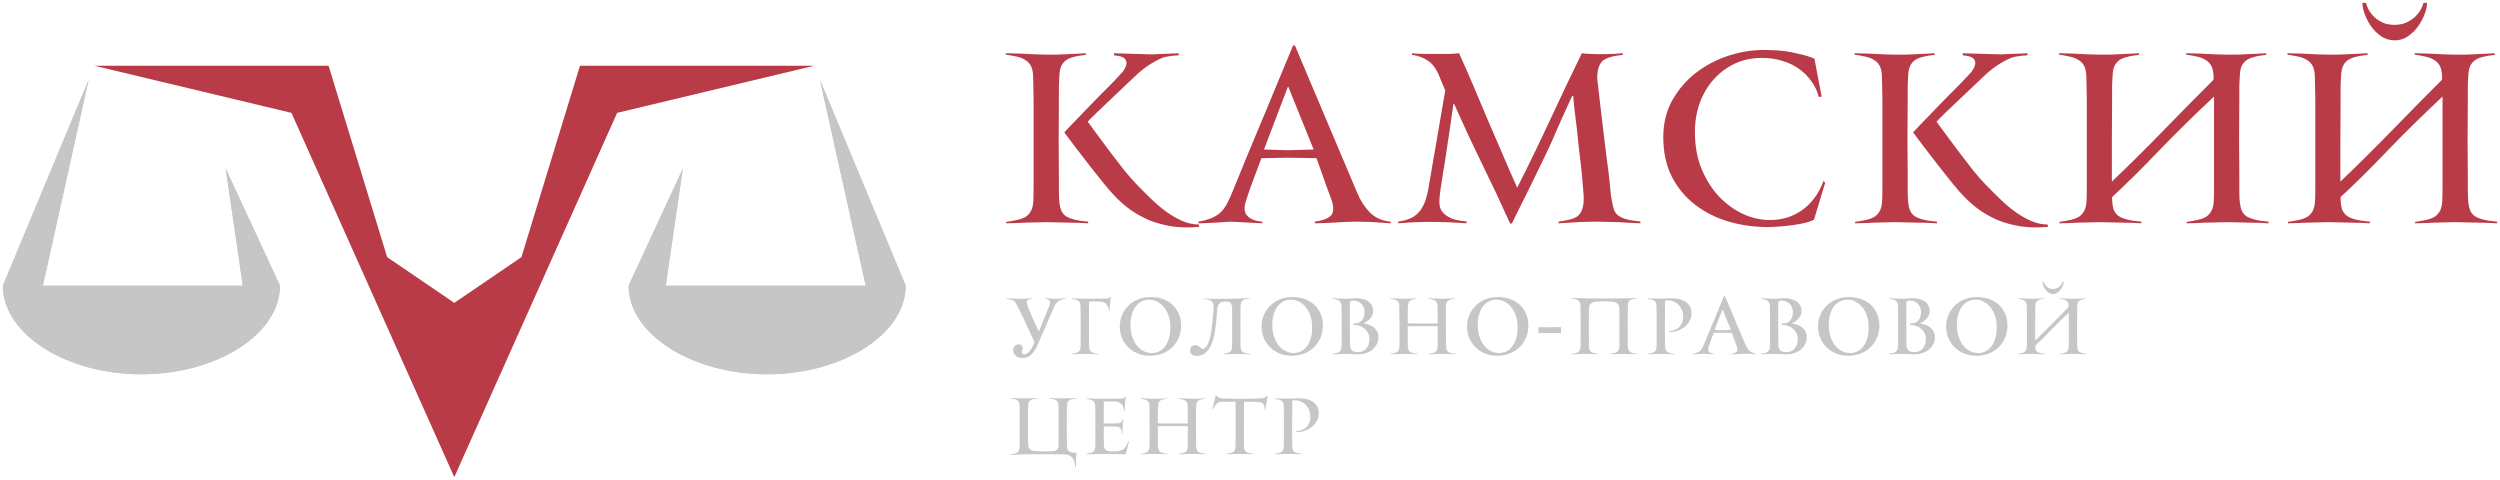 <?xml version="1.0" encoding="UTF-8"?> <svg xmlns="http://www.w3.org/2000/svg" width="875" height="168" viewBox="0 0 875 168" fill="none"> <path fill-rule="evenodd" clip-rule="evenodd" d="M33 23L102 39.5L159 167L216 39.5L285 23H203L182.5 90L159 106L135.5 90L115 23H33Z" fill="#BA3B48"></path> <path fill-rule="evenodd" clip-rule="evenodd" d="M31 28L1.005 99.987C1.003 99.993 1.007 100 1.014 100V100C1.019 100 1.023 100.004 1.023 100.009C1.031 117.005 23.226 131 49.5 131C75.774 131 97.992 117.005 97.977 100.009C97.977 100.004 97.981 100 97.986 100V100C97.992 100 97.997 99.993 97.994 99.987L79 59L85 100H15L31 28Z" fill="#C6C6C6"></path> <path fill-rule="evenodd" clip-rule="evenodd" d="M31 28L1.005 99.987C1.003 99.993 1.007 100 1.014 100V100C1.019 100 1.023 100.004 1.023 100.009C1.031 117.005 23.226 131 49.5 131C75.774 131 97.992 117.005 97.977 100.009C97.977 100.004 97.981 100 97.986 100V100C97.992 100 97.997 99.993 97.994 99.987L79 59L85 100H15L31 28Z" fill="#C6C6C6"></path> <path fill-rule="evenodd" clip-rule="evenodd" d="M287 28L316.995 99.987C316.997 99.993 316.993 100 316.986 100V100C316.981 100 316.977 100.004 316.977 100.009C316.969 117.005 294.774 131 268.5 131C242.226 131 220.008 117.005 220.023 100.009C220.023 100.004 220.019 100 220.014 100V100C220.008 100 220.003 99.993 220.006 99.987L239 59L233 100H303L287 28Z" fill="#C6C6C6"></path> <path fill-rule="evenodd" clip-rule="evenodd" d="M287 28L316.995 99.987C316.997 99.993 316.993 100 316.986 100V100C316.981 100 316.977 100.004 316.977 100.009C316.969 117.005 294.774 131 268.5 131C242.226 131 220.008 117.005 220.023 100.009C220.023 100.004 220.019 100 220.014 100V100C220.008 100 220.003 99.993 220.006 99.987L239 59L233 100H303L287 28Z" fill="#C6C6C6"></path> <path fill-rule="evenodd" clip-rule="evenodd" d="M873.988 78.162C873.114 78.107 872.048 78.053 870.79 77.998C869.588 77.943 868.303 77.916 866.936 77.916C865.57 77.861 864.23 77.834 862.918 77.834C861.606 77.779 860.431 77.752 859.392 77.752C858.408 77.752 857.288 77.779 856.03 77.834C854.773 77.834 853.488 77.861 852.176 77.916L848.404 78.08C847.202 78.08 846.163 78.107 845.288 78.162V77.67C846.819 77.451 848.158 77.205 849.306 76.932C850.509 76.659 851.493 76.276 852.258 75.784C853.024 75.237 853.625 74.527 854.062 73.652C854.5 72.777 854.746 71.602 854.8 70.126C854.855 68.978 854.882 67.229 854.882 64.878V57.252V49.462V43.804V33.8C847.83 40.415 841.434 46.701 835.694 52.66C830.009 58.619 824.515 64.058 819.212 68.978V69.634V69.88V70.126C819.267 70.235 819.294 70.427 819.294 70.7C819.349 71.848 819.54 72.832 819.868 73.652C820.251 74.417 820.798 75.073 821.508 75.62C822.274 76.112 823.285 76.522 824.542 76.85C825.854 77.178 827.494 77.424 829.462 77.588V78.162C828.588 78.107 827.522 78.053 826.264 77.998C825.062 77.943 823.777 77.916 822.41 77.916C821.044 77.861 819.704 77.834 818.392 77.834C817.08 77.779 815.905 77.752 814.866 77.752C813.882 77.752 812.762 77.779 811.504 77.834C810.247 77.834 808.962 77.861 807.65 77.916L803.878 78.08C802.676 78.08 801.637 78.107 800.762 78.162V77.67C802.293 77.451 803.632 77.205 804.78 76.932C805.983 76.659 806.967 76.276 807.732 75.784C808.498 75.237 809.099 74.527 809.536 73.652C809.974 72.777 810.22 71.602 810.274 70.126C810.329 68.978 810.356 67.229 810.356 64.878V57.252V49.462V43.804V39.622V35.03C810.356 33.445 810.329 31.941 810.274 30.52C810.274 29.099 810.247 27.814 810.192 26.666C810.138 25.19 809.892 24.015 809.454 23.14C809.017 22.265 808.388 21.582 807.568 21.09C806.803 20.543 805.819 20.133 804.616 19.86C803.468 19.587 802.129 19.341 800.598 19.122V18.63C801.473 18.63 802.539 18.657 803.796 18.712C805.054 18.712 806.338 18.767 807.65 18.876C809.017 18.931 810.329 18.985 811.586 19.04C812.844 19.095 813.937 19.122 814.866 19.122H818.392L822.164 18.958C823.422 18.903 824.597 18.849 825.69 18.794C826.838 18.739 827.822 18.685 828.642 18.63V19.204C826.948 19.368 825.526 19.614 824.378 19.942C823.23 20.215 822.301 20.625 821.59 21.172C820.88 21.719 820.333 22.429 819.95 23.304C819.622 24.179 819.431 25.272 819.376 26.584C819.322 27.513 819.267 28.634 819.212 29.946V34.538L819.13 49.216V63.566C825.144 57.826 831.102 51.922 837.006 45.854C842.965 39.731 848.869 33.745 854.718 27.896V26.666C854.664 25.19 854.418 24.015 853.98 23.14C853.543 22.265 852.914 21.582 852.094 21.09C851.329 20.543 850.345 20.133 849.142 19.86C847.994 19.587 846.655 19.341 845.124 19.122V18.63C845.999 18.63 847.065 18.657 848.322 18.712C849.58 18.712 850.864 18.767 852.176 18.876C853.543 18.931 854.855 18.985 856.112 19.04C857.37 19.095 858.463 19.122 859.392 19.122H862.918L866.69 18.958C867.948 18.903 869.123 18.849 870.216 18.794C871.364 18.739 872.348 18.685 873.168 18.63V19.204C871.474 19.368 870.052 19.614 868.904 19.942C867.756 20.215 866.827 20.625 866.116 21.172C865.406 21.719 864.859 22.429 864.476 23.304C864.148 24.179 863.957 25.272 863.902 26.584C863.848 27.513 863.793 28.634 863.738 29.946V34.538L863.656 49.216L863.738 61.27V66.6C863.738 68.404 863.793 69.771 863.902 70.7C864.012 71.848 864.23 72.832 864.558 73.652C864.886 74.417 865.406 75.073 866.116 75.62C866.882 76.112 867.893 76.522 869.15 76.85C870.408 77.178 872.02 77.424 873.988 77.588V78.162ZM838.072 8.708C838.947 8.708 839.876 8.599 840.86 8.38C841.844 8.107 842.801 7.669 843.73 7.068C844.714 6.467 845.589 5.674 846.354 4.69C847.174 3.706 847.803 2.476 848.24 1H849.47C849.47 2.039 849.197 3.323 848.65 4.854C848.104 6.33 847.338 7.779 846.354 9.2C845.37 10.567 844.168 11.742 842.746 12.726C841.38 13.655 839.849 14.12 838.154 14.12C836.35 14.12 834.738 13.628 833.316 12.644C831.95 11.66 830.774 10.485 829.79 9.118C828.861 7.697 828.123 6.248 827.576 4.772C827.084 3.296 826.838 2.039 826.838 1H828.068C828.506 2.476 829.107 3.706 829.872 4.69C830.638 5.674 831.485 6.467 832.414 7.068C833.344 7.669 834.3 8.107 835.284 8.38C836.268 8.599 837.198 8.708 838.072 8.708ZM794.013 78.162C793.138 78.107 792.072 78.053 790.815 77.998C789.612 77.943 788.327 77.916 786.961 77.916C785.594 77.861 784.255 77.834 782.943 77.834C781.631 77.779 780.455 77.752 779.417 77.752C778.433 77.752 777.312 77.779 776.055 77.834C774.797 77.834 773.513 77.861 772.201 77.916L768.429 78.08C767.226 78.08 766.187 78.107 765.313 78.162V77.67C766.843 77.451 768.183 77.205 769.331 76.932C770.533 76.659 771.517 76.276 772.283 75.784C773.048 75.237 773.649 74.527 774.087 73.652C774.524 72.777 774.77 71.602 774.825 70.126C774.879 68.978 774.907 67.229 774.907 64.878V57.252V49.462V43.804V33.8C767.855 40.415 761.459 46.701 755.719 52.66C750.033 58.619 744.539 64.058 739.237 68.978V69.634V69.88V70.126C739.291 70.235 739.319 70.427 739.319 70.7C739.373 71.848 739.565 72.832 739.893 73.652C740.275 74.417 740.822 75.073 741.533 75.62C742.298 76.112 743.309 76.522 744.567 76.85C745.879 77.178 747.519 77.424 749.487 77.588V78.162C748.612 78.107 747.546 78.053 746.289 77.998C745.086 77.943 743.801 77.916 742.435 77.916C741.068 77.861 739.729 77.834 738.417 77.834C737.105 77.779 735.929 77.752 734.891 77.752C733.907 77.752 732.786 77.779 731.529 77.834C730.271 77.834 728.987 77.861 727.675 77.916L723.903 78.08C722.7 78.08 721.661 78.107 720.787 78.162V77.67C722.317 77.451 723.657 77.205 724.805 76.932C726.007 76.659 726.991 76.276 727.757 75.784C728.522 75.237 729.123 74.527 729.561 73.652C729.998 72.777 730.244 71.602 730.299 70.126C730.353 68.978 730.381 67.229 730.381 64.878V57.252V49.462V43.804V39.622V35.03C730.381 33.445 730.353 31.941 730.299 30.52C730.299 29.099 730.271 27.814 730.217 26.666C730.162 25.19 729.916 24.015 729.479 23.14C729.041 22.265 728.413 21.582 727.593 21.09C726.827 20.543 725.843 20.133 724.641 19.86C723.493 19.587 722.153 19.341 720.623 19.122V18.63C721.497 18.63 722.563 18.657 723.821 18.712C725.078 18.712 726.363 18.767 727.675 18.876C729.041 18.931 730.353 18.985 731.611 19.04C732.868 19.095 733.961 19.122 734.891 19.122H738.417L742.189 18.958C743.446 18.903 744.621 18.849 745.715 18.794C746.863 18.739 747.847 18.685 748.667 18.63V19.204C746.972 19.368 745.551 19.614 744.403 19.942C743.255 20.215 742.325 20.625 741.615 21.172C740.904 21.719 740.357 22.429 739.975 23.304C739.647 24.179 739.455 25.272 739.401 26.584C739.346 27.513 739.291 28.634 739.237 29.946V34.538L739.155 49.216V63.566C745.168 57.826 751.127 51.922 757.031 45.854C762.989 39.731 768.893 33.745 774.743 27.896V26.666C774.688 25.19 774.442 24.015 774.005 23.14C773.567 22.265 772.939 21.582 772.119 21.09C771.353 20.543 770.369 20.133 769.167 19.86C768.019 19.587 766.679 19.341 765.149 19.122V18.63C766.023 18.63 767.089 18.657 768.347 18.712C769.604 18.712 770.889 18.767 772.201 18.876C773.567 18.931 774.879 18.985 776.137 19.04C777.394 19.095 778.487 19.122 779.417 19.122H782.943L786.715 18.958C787.972 18.903 789.147 18.849 790.241 18.794C791.389 18.739 792.373 18.685 793.193 18.63V19.204C791.498 19.368 790.077 19.614 788.929 19.942C787.781 20.215 786.851 20.625 786.141 21.172C785.43 21.719 784.883 22.429 784.501 23.304C784.173 24.179 783.981 25.272 783.927 26.584C783.872 27.513 783.817 28.634 783.763 29.946V34.538L783.681 49.216L783.763 61.27V66.6C783.763 68.404 783.817 69.771 783.927 70.7C784.036 71.848 784.255 72.832 784.583 73.652C784.911 74.417 785.43 75.073 786.141 75.62C786.906 76.112 787.917 76.522 789.175 76.85C790.432 77.178 792.045 77.424 794.013 77.588V78.162ZM674.746 77.998C676.004 78.053 677.07 78.107 677.944 78.162V77.588C675.976 77.424 674.364 77.178 673.106 76.85C671.849 76.522 670.838 76.112 670.072 75.62C669.362 75.073 668.842 74.417 668.514 73.652C668.186 72.832 667.968 71.848 667.858 70.7C667.749 69.771 667.694 68.404 667.694 66.6V61.27L667.612 49.216L667.694 34.538V29.946C667.749 28.634 667.804 27.513 667.858 26.584C667.913 25.272 668.104 24.179 668.432 23.304C668.815 22.429 669.362 21.719 670.072 21.172C670.783 20.625 671.712 20.215 672.86 19.942C674.008 19.614 675.43 19.368 677.124 19.204V18.63C676.304 18.685 675.32 18.739 674.172 18.794C673.079 18.849 671.904 18.903 670.646 18.958L666.874 19.122H663.348C662.419 19.122 661.326 19.095 660.068 19.04C658.811 18.985 657.499 18.931 656.132 18.876C654.82 18.767 653.536 18.712 652.278 18.712C651.021 18.657 649.955 18.63 649.08 18.63V19.122C650.611 19.341 651.95 19.587 653.098 19.86C654.301 20.133 655.285 20.543 656.05 21.09C656.87 21.582 657.499 22.265 657.936 23.14C658.374 24.015 658.62 25.19 658.674 26.666C658.729 27.814 658.756 29.099 658.756 30.52C658.811 31.941 658.838 33.445 658.838 35.03V39.622V43.804V49.462V57.252V64.878C658.838 67.229 658.811 68.978 658.756 70.126C658.702 71.602 658.456 72.777 658.018 73.652C657.581 74.527 656.98 75.237 656.214 75.784C655.449 76.276 654.465 76.659 653.262 76.932C652.114 77.205 650.775 77.451 649.244 77.67V78.162C650.119 78.107 651.158 78.08 652.36 78.08L656.132 77.916C657.444 77.861 658.729 77.834 659.986 77.834C661.244 77.779 662.364 77.752 663.348 77.752C664.387 77.752 665.562 77.779 666.874 77.834C668.186 77.834 669.526 77.861 670.892 77.916C672.259 77.916 673.544 77.943 674.746 77.998ZM707.3 79.228C710.198 79.665 713.368 79.72 716.812 79.392L716.648 78.572C714.735 78.572 712.822 78.162 710.908 77.342C709.05 76.522 707.191 75.456 705.332 74.144C703.474 72.777 701.67 71.247 699.92 69.552C698.171 67.857 696.476 66.163 694.836 64.468C693.634 63.211 692.24 61.625 690.654 59.712C689.124 57.744 687.566 55.721 685.98 53.644C684.395 51.512 682.864 49.462 681.388 47.494C679.967 45.526 678.764 43.886 677.78 42.574C678.436 41.863 679.53 40.77 681.06 39.294C682.646 37.763 684.286 36.205 685.98 34.62C687.675 32.98 689.288 31.449 690.818 30.028C692.349 28.607 693.415 27.595 694.016 26.994C695.766 25.299 697.515 23.878 699.264 22.73C701.068 21.582 702.599 20.762 703.856 20.27C704.239 20.106 704.704 19.969 705.25 19.86C705.797 19.751 706.344 19.669 706.89 19.614C707.437 19.505 707.956 19.45 708.448 19.45C708.94 19.395 709.323 19.368 709.596 19.368V18.63L700.248 19.04L686.964 18.63V19.368C688.987 19.532 690.272 19.942 690.818 20.598C691.365 21.254 691.502 22.019 691.228 22.894C690.955 23.769 690.436 24.643 689.67 25.518C688.905 26.393 688.222 27.131 687.62 27.732C687.183 28.169 686.5 28.88 685.57 29.864L682.372 33.062C681.17 34.265 679.912 35.549 678.6 36.916C677.288 38.283 676.031 39.595 674.828 40.852C673.68 42.055 672.614 43.148 671.63 44.132C670.701 45.116 670.018 45.854 669.58 46.346C670.674 47.767 672.013 49.544 673.598 51.676C675.184 53.753 676.824 55.885 678.518 58.072C680.213 60.204 681.826 62.227 683.356 64.14C684.887 66.053 686.172 67.529 687.21 68.568C688.85 70.317 690.682 71.93 692.704 73.406C694.727 74.827 696.941 76.057 699.346 77.096C701.806 78.08 704.458 78.791 707.3 79.228ZM634.876 76.932C633.564 77.533 632.033 77.998 630.284 78.326C628.589 78.654 626.922 78.9 625.282 79.064C623.696 79.228 622.302 79.337 621.1 79.392C619.897 79.447 619.132 79.474 618.804 79.474C613.938 79.474 609.292 78.818 604.864 77.506C600.49 76.194 596.609 74.226 593.22 71.602C589.83 68.978 587.124 65.698 585.102 61.762C583.134 57.826 582.15 53.234 582.15 47.986C582.15 43.121 583.216 38.802 585.348 35.03C587.48 31.258 590.213 28.087 593.548 25.518C596.937 22.894 600.709 20.899 604.864 19.532C609.073 18.165 613.228 17.482 617.328 17.482C618.038 17.482 619.022 17.509 620.28 17.564C621.592 17.564 623.04 17.673 624.626 17.892C626.266 18.111 627.96 18.439 629.71 18.876C631.514 19.259 633.29 19.805 635.04 20.516L637.582 33.8L636.598 33.964C636.106 31.996 635.258 30.192 634.056 28.552C632.908 26.857 631.486 25.409 629.792 24.206C628.097 22.949 626.129 21.992 623.888 21.336C621.701 20.625 619.323 20.27 616.754 20.27C613.2 20.27 609.975 20.953 607.078 22.32C604.235 23.687 601.775 25.545 599.698 27.896C597.62 30.247 596.008 33.007 594.86 36.178C593.766 39.294 593.22 42.629 593.22 46.182C593.22 51.047 594.012 55.393 595.598 59.22C597.183 62.992 599.233 66.217 601.748 68.896C604.317 71.52 607.132 73.543 610.194 74.964C613.31 76.331 616.398 77.014 619.46 77.014C621.482 77.014 623.45 76.741 625.364 76.194C627.277 75.593 629.054 74.718 630.694 73.57C632.334 72.422 633.782 71.001 635.04 69.306C636.352 67.557 637.418 65.561 638.238 63.32L638.812 63.976L634.876 76.932ZM570.453 77.998C571.765 78.053 572.995 78.107 574.143 78.162V77.506C572.175 77.342 570.59 77.096 569.387 76.768C568.184 76.44 567.228 76.03 566.517 75.538C565.806 74.991 565.287 74.335 564.959 73.57C564.686 72.75 564.44 71.766 564.221 70.618C564.112 70.181 563.975 69.415 563.811 68.322C563.702 67.174 563.592 65.999 563.483 64.796C563.319 63.375 563.155 61.871 562.991 60.286C562.827 58.974 562.581 57.115 562.253 54.71C561.98 52.25 561.652 49.571 561.269 46.674C560.941 43.722 560.586 40.715 560.203 37.654C559.82 34.593 559.492 31.75 559.219 29.126C559.164 28.798 559.11 28.361 559.055 27.814V26.584C559.11 25.272 559.301 24.179 559.629 23.304C559.957 22.429 560.449 21.719 561.105 21.172C561.816 20.625 562.718 20.215 563.811 19.942C564.904 19.614 566.298 19.368 567.993 19.204V18.63C567.009 18.739 565.916 18.821 564.713 18.876C563.565 18.931 562.253 18.958 560.777 18.958H559.137C558.536 18.903 557.88 18.876 557.169 18.876C556.513 18.821 555.857 18.794 555.201 18.794C554.6 18.739 554.08 18.685 553.643 18.63C551.784 22.457 549.898 26.365 547.985 30.356C546.126 34.347 544.24 38.365 542.327 42.41C540.468 46.401 538.582 50.364 536.669 54.3C534.756 58.236 532.87 62.035 531.011 65.698C529.371 62.035 527.704 58.209 526.009 54.218C524.314 50.227 522.592 46.237 520.843 42.246C519.148 38.201 517.454 34.183 515.759 30.192C514.064 26.201 512.37 22.347 510.675 18.63C509.691 18.739 508.516 18.821 507.149 18.876H503.049H501.081H498.621C497.801 18.821 496.981 18.794 496.161 18.794C495.396 18.739 494.74 18.685 494.193 18.63V19.204C496.27 19.477 498.047 20.106 499.523 21.09C501.054 22.019 502.311 23.523 503.295 25.6C503.459 25.928 503.678 26.447 503.951 27.158L504.771 29.126C505.099 29.946 505.454 30.793 505.837 31.668L499.933 66.026C499.55 68.158 499.058 69.907 498.457 71.274C497.856 72.641 497.118 73.761 496.243 74.636C495.368 75.511 494.357 76.167 493.209 76.604C492.061 77.041 490.776 77.369 489.355 77.588V78.162C490.612 78.053 492.17 77.943 494.029 77.834C495.942 77.725 498.102 77.67 500.507 77.67C502.967 77.67 505.4 77.725 507.805 77.834C510.21 77.943 512.042 78.053 513.299 78.162V77.506C511.331 77.342 509.718 77.041 508.461 76.604C507.204 76.112 506.22 75.538 505.509 74.882C504.798 74.226 504.306 73.488 504.033 72.668C503.814 71.793 503.732 70.864 503.787 69.88C503.842 68.951 504.006 67.529 504.279 65.616C504.552 63.703 504.853 61.762 505.181 59.794C505.618 57.334 506.028 54.737 506.411 52.004C506.848 49.216 507.231 46.674 507.559 44.378L508.707 36.342H508.953C512.069 43.394 515.322 50.391 518.711 57.334C522.1 64.222 525.38 71.192 528.551 78.244H529.125C531.858 72.777 534.072 68.322 535.767 64.878C537.462 61.434 538.828 58.619 539.867 56.432C540.96 54.191 541.835 52.359 542.491 50.938C543.147 49.517 543.776 48.068 544.377 46.592L546.673 41.426C547.548 39.458 548.75 36.834 550.281 33.554H550.609C550.609 33.882 550.664 34.511 550.773 35.44C550.882 36.369 550.992 37.408 551.101 38.556C551.265 39.649 551.402 40.77 551.511 41.918C551.675 43.011 551.784 43.913 551.839 44.624C552.003 46.209 552.222 48.287 552.495 50.856C552.823 53.425 553.124 55.995 553.397 58.564C553.67 61.133 553.889 63.511 554.053 65.698C554.272 67.83 554.354 69.279 554.299 70.044C554.244 71.52 554.026 72.695 553.643 73.57C553.315 74.445 552.796 75.155 552.085 75.702C551.374 76.194 550.472 76.577 549.379 76.85C548.286 77.123 546.974 77.369 545.443 77.588V78.162C547.739 77.998 550.008 77.861 552.249 77.752C554.49 77.643 556.896 77.588 559.465 77.588C560.449 77.588 561.542 77.615 562.745 77.67C564.002 77.67 565.26 77.697 566.517 77.752C567.829 77.807 569.141 77.889 570.453 77.998ZM486.764 78.162C485.671 78.107 484.468 78.025 483.156 77.916C482.063 77.807 480.806 77.725 479.384 77.67C477.963 77.615 476.46 77.588 474.874 77.588C473.617 77.588 472.278 77.615 470.856 77.67C469.49 77.725 468.15 77.807 466.838 77.916C465.526 77.971 464.296 78.025 463.148 78.08C462 78.135 461.016 78.162 460.196 78.162V77.588C463.148 77.151 465.062 76.385 465.936 75.292C466.866 74.199 466.866 72.313 465.936 69.634C465.444 68.377 464.898 66.928 464.296 65.288C463.75 63.648 463.203 62.09 462.656 60.614C462.055 58.865 461.426 57.115 460.77 55.366L450.93 55.202L441.5 55.366C440.68 57.498 439.942 59.466 439.286 61.27C438.685 62.801 438.138 64.249 437.646 65.616C437.154 66.983 436.854 67.885 436.744 68.322C436.471 69.197 436.198 70.044 435.924 70.864C435.706 71.684 435.596 72.367 435.596 72.914C435.596 73.734 435.788 74.445 436.17 75.046C436.553 75.593 437.045 76.057 437.646 76.44C438.248 76.768 438.904 77.041 439.614 77.26C440.38 77.424 441.118 77.533 441.828 77.588V78.162L430.84 77.588C430.731 77.588 430.184 77.615 429.2 77.67C428.216 77.725 427.068 77.807 425.756 77.916C424.499 77.971 423.269 78.025 422.066 78.08C420.864 78.135 419.989 78.162 419.442 78.162V77.588C421.246 77.26 422.75 76.85 423.952 76.358C425.155 75.866 426.194 75.237 427.068 74.472C427.943 73.652 428.708 72.641 429.364 71.438C430.02 70.235 430.704 68.759 431.414 67.01C431.742 66.19 432.289 64.851 433.054 62.992C433.82 61.079 434.722 58.865 435.76 56.35C436.854 53.781 438.002 51.02 439.204 48.068L442.976 39.048C445.874 32.051 449.072 24.343 452.57 15.924H453.226L474.956 67.338C476.104 70.126 477.608 72.477 479.466 74.39C481.38 76.249 483.812 77.315 486.764 77.588V78.162ZM451.258 31.258C451.204 31.149 451.149 30.985 451.094 30.766C451.04 30.547 450.958 30.438 450.848 30.438C450.684 30.438 450.602 30.547 450.602 30.766L442.402 52.332L450.684 52.578L459.786 52.332L451.258 31.258ZM377.666 77.998C378.923 78.053 379.989 78.107 380.864 78.162V77.588C378.896 77.424 377.283 77.178 376.026 76.85C374.769 76.522 373.757 76.112 372.992 75.62C372.281 75.073 371.762 74.417 371.434 73.652C371.106 72.832 370.887 71.848 370.778 70.7C370.669 69.771 370.614 68.404 370.614 66.6V61.27L370.532 49.216L370.614 34.538V29.946C370.669 28.634 370.723 27.513 370.778 26.584C370.833 25.272 371.024 24.179 371.352 23.304C371.735 22.429 372.281 21.719 372.992 21.172C373.703 20.625 374.632 20.215 375.78 19.942C376.928 19.614 378.349 19.368 380.044 19.204V18.63C379.224 18.685 378.24 18.739 377.092 18.794C375.999 18.849 374.823 18.903 373.566 18.958L369.794 19.122H366.268C365.339 19.122 364.245 19.095 362.988 19.04C361.731 18.985 360.419 18.931 359.052 18.876C357.74 18.767 356.455 18.712 355.198 18.712C353.941 18.657 352.875 18.63 352 18.63V19.122C353.531 19.341 354.87 19.587 356.018 19.86C357.221 20.133 358.205 20.543 358.97 21.09C359.79 21.582 360.419 22.265 360.856 23.14C361.293 24.015 361.539 25.19 361.594 26.666C361.649 27.814 361.676 29.099 361.676 30.52C361.731 31.941 361.758 33.445 361.758 35.03V39.622V43.804V49.462V57.252V64.878C361.758 67.229 361.731 68.978 361.676 70.126C361.621 71.602 361.375 72.777 360.938 73.652C360.501 74.527 359.899 75.237 359.134 75.784C358.369 76.276 357.385 76.659 356.182 76.932C355.034 77.205 353.695 77.451 352.164 77.67V78.162C353.039 78.107 354.077 78.08 355.28 78.08L359.052 77.916C360.364 77.861 361.649 77.834 362.906 77.834C364.163 77.779 365.284 77.752 366.268 77.752C367.307 77.752 368.482 77.779 369.794 77.834C371.106 77.834 372.445 77.861 373.812 77.916C375.179 77.916 376.463 77.943 377.666 77.998ZM410.22 79.228C413.117 79.665 416.288 79.72 419.732 79.392L419.568 78.572C417.655 78.572 415.741 78.162 413.828 77.342C411.969 76.522 410.111 75.456 408.252 74.144C406.393 72.777 404.589 71.247 402.84 69.552C401.091 67.857 399.396 66.163 397.756 64.468C396.553 63.211 395.159 61.625 393.574 59.712C392.043 57.744 390.485 55.721 388.9 53.644C387.315 51.512 385.784 49.462 384.308 47.494C382.887 45.526 381.684 43.886 380.7 42.574C381.356 41.863 382.449 40.77 383.98 39.294C385.565 37.763 387.205 36.205 388.9 34.62C390.595 32.98 392.207 31.449 393.738 30.028C395.269 28.607 396.335 27.595 396.936 26.994C398.685 25.299 400.435 23.878 402.184 22.73C403.988 21.582 405.519 20.762 406.776 20.27C407.159 20.106 407.623 19.969 408.17 19.86C408.717 19.751 409.263 19.669 409.81 19.614C410.357 19.505 410.876 19.45 411.368 19.45C411.86 19.395 412.243 19.368 412.516 19.368V18.63L403.168 19.04L389.884 18.63V19.368C391.907 19.532 393.191 19.942 393.738 20.598C394.285 21.254 394.421 22.019 394.148 22.894C393.875 23.769 393.355 24.643 392.59 25.518C391.825 26.393 391.141 27.131 390.54 27.732C390.103 28.169 389.419 28.88 388.49 29.864L385.292 33.062C384.089 34.265 382.832 35.549 381.52 36.916C380.208 38.283 378.951 39.595 377.748 40.852C376.6 42.055 375.534 43.148 374.55 44.132C373.621 45.116 372.937 45.854 372.5 46.346C373.593 47.767 374.933 49.544 376.518 51.676C378.103 53.753 379.743 55.885 381.438 58.072C383.133 60.204 384.745 62.227 386.276 64.14C387.807 66.053 389.091 67.529 390.13 68.568C391.77 70.317 393.601 71.93 395.624 73.406C397.647 74.827 399.861 76.057 402.266 77.096C404.726 78.08 407.377 78.791 410.22 79.228Z" fill="#BA3B48"></path> <path d="M366.796 108.205C367.048 107.575 367.237 107.062 367.363 106.666C367.489 106.27 367.552 106 367.552 105.856C367.552 105.64 367.498 105.46 367.39 105.316C367.282 105.172 367.138 105.046 366.958 104.938C366.796 104.83 366.607 104.749 366.391 104.695C366.193 104.641 365.986 104.596 365.77 104.56V104.398L368.902 104.56C369.64 104.56 370.369 104.542 371.089 104.506C371.827 104.452 372.457 104.407 372.979 104.371V104.56C371.953 104.668 371.116 104.956 370.468 105.424C369.82 105.874 369.307 106.531 368.929 107.395L363.367 120.274C362.899 121.354 362.44 122.227 361.99 122.893C361.54 123.541 361.081 124.045 360.613 124.405C360.163 124.765 359.695 124.999 359.209 125.107C358.741 125.233 358.255 125.296 357.751 125.296C357.211 125.296 356.743 125.206 356.347 125.026C355.951 124.864 355.618 124.648 355.348 124.378C355.096 124.108 354.907 123.802 354.781 123.46C354.673 123.118 354.628 122.776 354.646 122.434C354.646 122.308 354.673 122.146 354.727 121.948C354.781 121.732 354.871 121.525 354.997 121.327C355.123 121.111 355.303 120.931 355.537 120.787C355.771 120.625 356.068 120.544 356.428 120.544C356.734 120.544 356.986 120.589 357.184 120.679C357.382 120.769 357.535 120.877 357.643 121.003C357.769 121.129 357.85 121.273 357.886 121.435C357.94 121.579 357.967 121.705 357.967 121.813C357.985 121.939 357.949 122.101 357.859 122.299C357.787 122.479 357.724 122.632 357.67 122.758C357.544 123.046 357.553 123.334 357.697 123.622C357.859 123.91 358.147 124.054 358.561 124.054C358.939 124.054 359.308 123.901 359.668 123.595C360.046 123.271 360.388 122.893 360.694 122.461C361.018 122.011 361.297 121.552 361.531 121.084C361.783 120.598 361.972 120.193 362.098 119.869C361.9 119.437 361.648 118.879 361.342 118.195C361.036 117.493 360.685 116.728 360.289 115.9C359.911 115.054 359.506 114.172 359.074 113.254C358.66 112.318 358.237 111.409 357.805 110.527C357.391 109.645 356.977 108.808 356.563 108.016C356.167 107.224 355.807 106.549 355.483 105.991C355.177 105.487 354.754 105.154 354.214 104.992C353.674 104.83 353.053 104.704 352.351 104.614V104.371C352.657 104.389 353.008 104.416 353.404 104.452C353.818 104.47 354.241 104.488 354.673 104.506C355.105 104.524 355.519 104.542 355.915 104.56C356.329 104.56 356.689 104.56 356.995 104.56C357.103 104.56 357.31 104.56 357.616 104.56C357.922 104.56 358.273 104.551 358.669 104.533C359.065 104.515 359.488 104.497 359.938 104.479C360.406 104.461 360.847 104.425 361.261 104.371V104.587C361.063 104.623 360.856 104.659 360.64 104.695C360.424 104.731 360.217 104.785 360.019 104.857C359.821 104.929 359.659 105.028 359.533 105.154C359.407 105.262 359.344 105.415 359.344 105.613C359.344 105.721 359.353 105.802 359.371 105.856C359.515 106.54 359.758 107.323 360.1 108.205C360.442 109.069 360.811 109.96 361.207 110.878C361.621 111.796 362.044 112.705 362.476 113.605C362.908 114.505 363.286 115.324 363.61 116.062L366.796 108.205ZM381.149 118.438C381.149 119.014 381.149 119.599 381.149 120.193C381.149 120.787 381.167 121.237 381.203 121.543C381.239 121.921 381.311 122.245 381.419 122.515C381.527 122.767 381.698 122.983 381.932 123.163C382.184 123.325 382.517 123.46 382.931 123.568C383.345 123.676 383.876 123.757 384.524 123.811V124C384.236 123.982 383.885 123.964 383.471 123.946C383.075 123.928 382.652 123.919 382.202 123.919C381.752 123.901 381.311 123.892 380.879 123.892C380.447 123.874 380.06 123.865 379.718 123.865C379.394 123.865 379.025 123.874 378.611 123.892C378.197 123.892 377.774 123.901 377.342 123.919C376.928 123.937 376.514 123.955 376.1 123.973C375.704 123.973 375.362 123.982 375.074 124V123.838C375.578 123.766 376.019 123.685 376.397 123.595C376.793 123.505 377.117 123.379 377.369 123.217C377.621 123.037 377.819 122.803 377.963 122.515C378.107 122.227 378.188 121.84 378.206 121.354C378.206 121.174 378.206 120.94 378.206 120.652C378.224 120.346 378.233 120.004 378.233 119.626C378.233 119.248 378.233 118.843 378.233 118.411C378.233 117.979 378.233 117.547 378.233 117.115V112.687C378.233 112.255 378.233 111.796 378.233 111.31C378.233 110.806 378.233 110.311 378.233 109.825C378.233 109.321 378.224 108.835 378.206 108.367C378.206 107.899 378.197 107.476 378.179 107.098C378.161 106.612 378.089 106.225 377.963 105.937C377.837 105.649 377.648 105.424 377.396 105.262C377.162 105.082 376.856 104.947 376.478 104.857C376.1 104.767 375.659 104.686 375.155 104.614V104.398C375.551 104.434 376.037 104.461 376.613 104.479C377.189 104.497 377.783 104.515 378.395 104.533C379.007 104.551 379.601 104.56 380.177 104.56C380.753 104.56 381.248 104.56 381.662 104.56L385.55 104.533C386.036 104.533 386.45 104.533 386.792 104.533C387.134 104.533 387.422 104.515 387.656 104.479C387.89 104.443 388.079 104.371 388.223 104.263C388.385 104.137 388.511 103.966 388.601 103.75L388.817 103.885C388.709 104.299 388.637 104.722 388.601 105.154C388.583 105.586 388.556 105.901 388.52 106.099C388.502 106.297 388.484 106.522 388.466 106.774C388.448 107.008 388.43 107.251 388.412 107.503C388.412 107.755 388.403 107.998 388.385 108.232C388.385 108.448 388.385 108.628 388.385 108.772H388.142C388.052 107.764 387.746 106.981 387.224 106.423C386.702 105.847 385.901 105.55 384.821 105.532L383.012 105.505H381.176C381.176 106.711 381.167 107.728 381.149 108.556C381.149 109.366 381.149 110.05 381.149 110.608C381.149 111.148 381.149 111.589 381.149 111.931C381.149 112.255 381.149 112.543 381.149 112.795C381.149 113.029 381.149 113.254 381.149 113.47C381.149 113.686 381.149 113.947 381.149 114.253C381.149 114.559 381.149 114.946 381.149 115.414C381.149 115.864 381.149 116.449 381.149 117.169V118.438ZM413.38 113.929C413.38 115.441 413.11 116.845 412.57 118.141C412.03 119.437 411.274 120.562 410.302 121.516C409.33 122.452 408.178 123.19 406.846 123.73C405.514 124.252 404.065 124.513 402.499 124.513C400.879 124.513 399.412 124.234 398.098 123.676C396.802 123.118 395.695 122.371 394.777 121.435C393.859 120.499 393.148 119.41 392.644 118.168C392.158 116.926 391.915 115.63 391.915 114.28C391.915 112.984 392.149 111.724 392.617 110.5C393.103 109.258 393.805 108.16 394.723 107.206C395.641 106.234 396.775 105.451 398.125 104.857C399.475 104.263 401.023 103.966 402.769 103.966C404.299 103.966 405.712 104.2 407.008 104.668C408.304 105.136 409.42 105.802 410.356 106.666C411.31 107.53 412.048 108.574 412.57 109.798C413.11 111.022 413.38 112.399 413.38 113.929ZM403.255 123.568C404.029 123.568 404.794 123.397 405.55 123.055C406.324 122.695 407.008 122.155 407.602 121.435C408.196 120.697 408.682 119.761 409.06 118.627C409.438 117.475 409.627 116.107 409.627 114.523C409.627 113.173 409.447 111.913 409.087 110.743C408.727 109.573 408.214 108.556 407.548 107.692C406.9 106.828 406.117 106.144 405.199 105.64C404.281 105.136 403.273 104.884 402.175 104.884C401.239 104.884 400.375 105.091 399.583 105.505C398.791 105.901 398.098 106.477 397.504 107.233C396.928 107.989 396.478 108.916 396.154 110.014C395.83 111.112 395.668 112.345 395.668 113.713C395.668 115.099 395.848 116.395 396.208 117.601C396.586 118.789 397.099 119.833 397.747 120.733C398.413 121.615 399.214 122.308 400.15 122.812C401.086 123.316 402.121 123.568 403.255 123.568ZM425.614 113.146C425.452 114.694 425.218 116.161 424.912 117.547C424.606 118.915 424.192 120.121 423.67 121.165C423.148 122.209 422.5 123.037 421.726 123.649C420.952 124.261 420.007 124.567 418.891 124.567C418.603 124.567 418.315 124.531 418.027 124.459C417.739 124.387 417.478 124.27 417.244 124.108C417.028 123.964 416.848 123.775 416.704 123.541C416.578 123.289 416.515 123.001 416.515 122.677C416.515 122.515 416.542 122.326 416.596 122.11C416.65 121.894 416.74 121.696 416.866 121.516C417.01 121.318 417.208 121.156 417.46 121.03C417.712 120.886 418.027 120.814 418.405 120.814C418.855 120.814 419.215 120.922 419.485 121.138C419.755 121.336 419.998 121.534 420.214 121.732C420.43 121.93 420.637 122.074 420.835 122.164C421.033 122.236 421.294 122.146 421.618 121.894C422.068 121.552 422.446 121.066 422.752 120.436C423.058 119.788 423.31 119.05 423.508 118.222C423.724 117.376 423.895 116.458 424.021 115.468C424.165 114.478 424.291 113.452 424.399 112.39C424.489 111.526 424.57 110.617 424.642 109.663C424.732 108.691 424.759 107.827 424.723 107.071C424.705 106.585 424.615 106.198 424.453 105.91C424.309 105.622 424.093 105.397 423.805 105.235C423.535 105.073 423.193 104.947 422.779 104.857C422.383 104.767 421.933 104.686 421.429 104.614V104.398C421.771 104.434 422.086 104.47 422.374 104.506C422.662 104.524 422.932 104.542 423.184 104.56C423.436 104.578 423.688 104.596 423.94 104.614C424.21 104.614 424.498 104.614 424.804 104.614L428.908 104.587L432.499 104.533C432.859 104.533 433.255 104.524 433.687 104.506C434.137 104.47 434.578 104.443 435.01 104.425C435.46 104.389 435.883 104.362 436.279 104.344C436.675 104.308 437.008 104.281 437.278 104.263V104.452C436.72 104.506 436.252 104.587 435.874 104.695C435.496 104.785 435.19 104.92 434.956 105.1C434.722 105.28 434.542 105.514 434.416 105.802C434.308 106.09 434.245 106.45 434.227 106.882C434.209 107.188 434.191 107.557 434.173 107.989C434.173 108.421 434.173 108.925 434.173 109.501L434.146 114.469L434.173 118.438C434.173 118.726 434.173 119.023 434.173 119.329C434.173 119.635 434.173 119.932 434.173 120.22C434.173 120.508 434.173 120.769 434.173 121.003C434.191 121.237 434.209 121.426 434.227 121.57C434.263 121.948 434.335 122.272 434.443 122.542C434.551 122.794 434.722 123.01 434.956 123.19C435.208 123.352 435.541 123.487 435.955 123.595C436.369 123.703 436.9 123.784 437.548 123.838V124.027C437.26 124.009 436.909 123.991 436.495 123.973C436.099 123.955 435.676 123.946 435.226 123.946C434.776 123.928 434.335 123.919 433.903 123.919C433.471 123.901 433.084 123.892 432.742 123.892C432.418 123.892 432.049 123.901 431.635 123.919C431.221 123.919 430.798 123.928 430.366 123.946C429.952 123.964 429.538 123.982 429.124 124C428.728 124 428.386 124.009 428.098 124.027V123.865C428.602 123.793 429.043 123.712 429.421 123.622C429.817 123.532 430.141 123.406 430.393 123.244C430.645 123.064 430.843 122.83 430.987 122.542C431.131 122.254 431.212 121.867 431.23 121.381C431.248 121.111 431.257 120.697 431.257 120.139C431.257 119.563 431.257 118.933 431.257 118.249C431.257 117.547 431.257 116.836 431.257 116.116C431.257 115.396 431.257 114.748 431.257 114.172V113.416C431.257 112.984 431.257 112.507 431.257 111.985C431.257 111.463 431.257 110.932 431.257 110.392C431.257 109.852 431.257 109.339 431.257 108.853C431.257 108.349 431.248 107.908 431.23 107.53C431.194 106.936 431.014 106.45 430.69 106.072C430.366 105.694 429.772 105.505 428.908 105.505C427.99 105.505 427.306 105.712 426.856 106.126C426.424 106.54 426.163 107.161 426.073 107.989L425.614 113.146ZM463.015 113.929C463.015 115.441 462.745 116.845 462.205 118.141C461.665 119.437 460.909 120.562 459.937 121.516C458.965 122.452 457.813 123.19 456.481 123.73C455.149 124.252 453.7 124.513 452.134 124.513C450.514 124.513 449.047 124.234 447.733 123.676C446.437 123.118 445.33 122.371 444.412 121.435C443.494 120.499 442.783 119.41 442.279 118.168C441.793 116.926 441.55 115.63 441.55 114.28C441.55 112.984 441.784 111.724 442.252 110.5C442.738 109.258 443.44 108.16 444.358 107.206C445.276 106.234 446.41 105.451 447.76 104.857C449.11 104.263 450.658 103.966 452.404 103.966C453.934 103.966 455.347 104.2 456.643 104.668C457.939 105.136 459.055 105.802 459.991 106.666C460.945 107.53 461.683 108.574 462.205 109.798C462.745 111.022 463.015 112.399 463.015 113.929ZM452.89 123.568C453.664 123.568 454.429 123.397 455.185 123.055C455.959 122.695 456.643 122.155 457.237 121.435C457.831 120.697 458.317 119.761 458.695 118.627C459.073 117.475 459.262 116.107 459.262 114.523C459.262 113.173 459.082 111.913 458.722 110.743C458.362 109.573 457.849 108.556 457.183 107.692C456.535 106.828 455.752 106.144 454.834 105.64C453.916 105.136 452.908 104.884 451.81 104.884C450.874 104.884 450.01 105.091 449.218 105.505C448.426 105.901 447.733 106.477 447.139 107.233C446.563 107.989 446.113 108.916 445.789 110.014C445.465 111.112 445.303 112.345 445.303 113.713C445.303 115.099 445.483 116.395 445.843 117.601C446.221 118.789 446.734 119.833 447.382 120.733C448.048 121.615 448.849 122.308 449.785 122.812C450.721 123.316 451.756 123.568 452.89 123.568ZM482.458 118.033C482.458 118.825 482.287 119.581 481.945 120.301C481.621 121.021 481.144 121.66 480.514 122.218C479.884 122.776 479.119 123.217 478.219 123.541C477.337 123.865 476.347 124.027 475.249 124.027L471.172 123.838L466.339 124V123.811C466.861 123.757 467.311 123.685 467.689 123.595C468.085 123.505 468.418 123.37 468.688 123.19C468.958 122.992 469.165 122.749 469.309 122.461C469.453 122.155 469.534 121.759 469.552 121.273C469.57 120.895 469.579 120.319 469.579 119.545C469.579 118.771 469.579 117.943 469.579 117.061C469.579 116.179 469.579 115.342 469.579 114.55C469.579 113.74 469.579 113.119 469.579 112.687C469.579 112.255 469.579 111.796 469.579 111.31C469.579 110.806 469.579 110.311 469.579 109.825C469.579 109.321 469.57 108.835 469.552 108.367C469.552 107.899 469.543 107.476 469.525 107.098C469.507 106.612 469.426 106.225 469.282 105.937C469.156 105.649 468.958 105.415 468.688 105.235C468.436 105.055 468.112 104.92 467.716 104.83C467.338 104.74 466.897 104.659 466.393 104.587V104.398C467.365 104.398 468.193 104.425 468.877 104.479C469.561 104.533 470.164 104.56 470.686 104.56C470.992 104.56 471.325 104.56 471.685 104.56C472.063 104.542 472.405 104.515 472.711 104.479C473.071 104.443 473.431 104.407 473.791 104.371C474.529 104.317 475.294 104.353 476.086 104.479C476.896 104.587 477.634 104.812 478.3 105.154C478.966 105.478 479.515 105.946 479.947 106.558C480.379 107.152 480.595 107.917 480.595 108.853C480.595 109.537 480.46 110.131 480.19 110.635C479.92 111.121 479.596 111.535 479.218 111.877C478.858 112.219 478.498 112.489 478.138 112.687C477.778 112.885 477.508 113.011 477.328 113.065V113.2C477.976 113.29 478.606 113.452 479.218 113.686C479.83 113.92 480.379 114.235 480.865 114.631C481.351 115.009 481.738 115.486 482.026 116.062C482.314 116.62 482.458 117.277 482.458 118.033ZM479.299 118.627C479.299 117.907 479.155 117.25 478.867 116.656C478.579 116.062 478.192 115.549 477.706 115.117C477.22 114.685 476.662 114.352 476.032 114.118C475.402 113.866 474.754 113.74 474.088 113.74H473.656V113.227H474.088C474.646 113.227 475.141 113.128 475.573 112.93C476.023 112.732 476.392 112.462 476.68 112.12C476.986 111.76 477.211 111.346 477.355 110.878C477.517 110.392 477.598 109.87 477.598 109.312C477.598 108.646 477.49 108.061 477.274 107.557C477.076 107.053 476.788 106.63 476.41 106.288C476.05 105.928 475.627 105.658 475.141 105.478C474.673 105.298 474.169 105.208 473.629 105.208C473.143 105.208 472.819 105.325 472.657 105.559C472.513 105.775 472.441 105.982 472.441 106.18V107.53V109.528C472.441 109.672 472.441 109.915 472.441 110.257C472.441 110.581 472.441 110.959 472.441 111.391C472.441 111.823 472.441 112.282 472.441 112.768C472.441 113.236 472.441 113.677 472.441 114.091C472.459 114.505 472.468 114.874 472.468 115.198C472.468 115.504 472.468 115.711 472.468 115.819C472.468 115.963 472.468 116.287 472.468 116.791C472.468 117.277 472.468 117.808 472.468 118.384C472.486 118.942 472.495 119.464 472.495 119.95C472.513 120.418 472.522 120.697 472.522 120.787C472.54 121.183 472.594 121.534 472.684 121.84C472.774 122.146 472.927 122.407 473.143 122.623C473.377 122.821 473.674 122.974 474.034 123.082C474.412 123.19 474.898 123.244 475.492 123.244C475.888 123.244 476.311 123.163 476.761 123.001C477.211 122.821 477.625 122.551 478.003 122.191C478.381 121.813 478.687 121.336 478.921 120.76C479.173 120.166 479.299 119.455 479.299 118.627ZM509.471 124C509.183 123.982 508.832 123.964 508.418 123.946C508.022 123.928 507.599 123.919 507.149 123.919C506.699 123.901 506.258 123.892 505.826 123.892C505.394 123.874 505.007 123.865 504.665 123.865C504.341 123.865 503.972 123.874 503.558 123.892C503.144 123.892 502.721 123.901 502.289 123.919C501.875 123.937 501.461 123.955 501.047 123.973C500.651 123.973 500.309 123.982 500.021 124V123.838C500.525 123.766 500.966 123.685 501.344 123.595C501.74 123.505 502.064 123.379 502.316 123.217C502.568 123.037 502.766 122.803 502.91 122.515C503.054 122.227 503.135 121.84 503.153 121.354C503.171 121.084 503.18 120.67 503.18 120.112C503.18 119.536 503.18 118.906 503.18 118.222C503.18 117.538 503.18 116.836 503.18 116.116C503.18 115.396 503.18 114.739 503.18 114.145H492.704V115.387C492.704 116.449 492.704 117.34 492.704 118.06C492.722 118.762 492.731 119.347 492.731 119.815C492.731 120.283 492.731 120.652 492.731 120.922C492.749 121.192 492.767 121.399 492.785 121.543C492.821 121.921 492.893 122.245 493.001 122.515C493.109 122.767 493.28 122.983 493.514 123.163C493.766 123.325 494.099 123.46 494.513 123.568C494.927 123.676 495.458 123.757 496.106 123.811V124C495.818 123.982 495.467 123.964 495.053 123.946C494.657 123.928 494.234 123.919 493.784 123.919C493.334 123.901 492.893 123.892 492.461 123.892C492.029 123.874 491.642 123.865 491.3 123.865C490.976 123.865 490.607 123.874 490.193 123.892C489.779 123.892 489.356 123.901 488.924 123.919C488.51 123.937 488.096 123.955 487.682 123.973C487.286 123.973 486.944 123.982 486.656 124V123.838C487.16 123.766 487.601 123.685 487.979 123.595C488.375 123.505 488.699 123.379 488.951 123.217C489.203 123.037 489.401 122.803 489.545 122.515C489.689 122.227 489.77 121.84 489.788 121.354C489.806 120.976 489.815 120.4 489.815 119.626C489.815 118.834 489.815 117.997 489.815 117.115C489.815 116.215 489.815 115.36 489.815 114.55C489.815 113.74 489.815 113.119 489.815 112.687C489.815 112.255 489.806 111.877 489.788 111.553C489.788 111.229 489.788 110.878 489.788 110.5C489.788 110.104 489.779 109.645 489.761 109.123C489.761 108.583 489.761 107.89 489.761 107.044C489.761 106.558 489.689 106.171 489.545 105.883C489.419 105.595 489.221 105.37 488.951 105.208C488.681 105.028 488.348 104.893 487.952 104.803C487.556 104.713 487.106 104.632 486.602 104.56V104.398C486.89 104.398 487.241 104.407 487.655 104.425C488.069 104.425 488.492 104.443 488.924 104.479C489.374 104.497 489.806 104.515 490.22 104.533C490.634 104.551 490.994 104.56 491.3 104.56C491.66 104.56 492.047 104.56 492.461 104.56C492.875 104.542 493.289 104.524 493.703 104.506C494.117 104.488 494.504 104.47 494.864 104.452C495.242 104.434 495.566 104.416 495.836 104.398V104.587C495.278 104.641 494.81 104.722 494.432 104.83C494.054 104.92 493.748 105.055 493.514 105.235C493.28 105.415 493.1 105.649 492.974 105.937C492.866 106.225 492.803 106.585 492.785 107.017C492.785 107.161 492.776 107.332 492.758 107.53C492.758 107.728 492.749 107.98 492.731 108.286C492.731 108.592 492.722 108.961 492.704 109.393C492.704 109.825 492.704 110.356 492.704 110.986V113.173L497.699 113.227L503.18 113.2V111.526C503.18 111.04 503.18 110.599 503.18 110.203C503.18 109.807 503.18 109.438 503.18 109.096C503.18 108.754 503.171 108.421 503.153 108.097C503.153 107.773 503.144 107.422 503.126 107.044C503.108 106.558 503.027 106.171 502.883 105.883C502.739 105.595 502.532 105.37 502.262 105.208C502.01 105.028 501.686 104.893 501.29 104.803C500.912 104.713 500.471 104.632 499.967 104.56V104.398C500.255 104.398 500.606 104.407 501.02 104.425C501.434 104.425 501.857 104.443 502.289 104.479C502.739 104.497 503.171 104.515 503.585 104.533C503.999 104.551 504.359 104.56 504.665 104.56C505.025 104.56 505.412 104.56 505.826 104.56C506.24 104.542 506.654 104.524 507.068 104.506C507.482 104.488 507.869 104.47 508.229 104.452C508.607 104.434 508.931 104.416 509.201 104.398V104.587C508.643 104.641 508.175 104.722 507.797 104.83C507.419 104.92 507.104 105.055 506.852 105.235C506.618 105.415 506.438 105.649 506.312 105.937C506.204 106.225 506.141 106.585 506.123 107.017C506.105 107.323 506.087 107.692 506.069 108.124C506.069 108.556 506.069 109.06 506.069 109.636V114.469L506.096 118.438C506.096 119.014 506.096 119.599 506.096 120.193C506.096 120.787 506.114 121.237 506.15 121.543C506.186 121.921 506.258 122.245 506.366 122.515C506.474 122.767 506.645 122.983 506.879 123.163C507.131 123.325 507.464 123.46 507.878 123.568C508.292 123.676 508.823 123.757 509.471 123.811V124ZM534.923 113.929C534.923 115.441 534.653 116.845 534.113 118.141C533.573 119.437 532.817 120.562 531.845 121.516C530.873 122.452 529.721 123.19 528.389 123.73C527.057 124.252 525.608 124.513 524.042 124.513C522.422 124.513 520.955 124.234 519.641 123.676C518.345 123.118 517.238 122.371 516.32 121.435C515.402 120.499 514.691 119.41 514.187 118.168C513.701 116.926 513.458 115.63 513.458 114.28C513.458 112.984 513.692 111.724 514.16 110.5C514.646 109.258 515.348 108.16 516.266 107.206C517.184 106.234 518.318 105.451 519.668 104.857C521.018 104.263 522.566 103.966 524.312 103.966C525.842 103.966 527.255 104.2 528.551 104.668C529.847 105.136 530.963 105.802 531.899 106.666C532.853 107.53 533.591 108.574 534.113 109.798C534.653 111.022 534.923 112.399 534.923 113.929ZM524.798 123.568C525.572 123.568 526.337 123.397 527.093 123.055C527.867 122.695 528.551 122.155 529.145 121.435C529.739 120.697 530.225 119.761 530.603 118.627C530.981 117.475 531.17 116.107 531.17 114.523C531.17 113.173 530.99 111.913 530.63 110.743C530.27 109.573 529.757 108.556 529.091 107.692C528.443 106.828 527.66 106.144 526.742 105.64C525.824 105.136 524.816 104.884 523.718 104.884C522.782 104.884 521.918 105.091 521.126 105.505C520.334 105.901 519.641 106.477 519.047 107.233C518.471 107.989 518.021 108.916 517.697 110.014C517.373 111.112 517.211 112.345 517.211 113.713C517.211 115.099 517.391 116.395 517.751 117.601C518.129 118.789 518.642 119.833 519.29 120.733C519.956 121.615 520.757 122.308 521.693 122.812C522.629 123.316 523.664 123.568 524.798 123.568ZM538.463 116.548V114.55L546.347 114.523V116.548H538.463ZM573.102 124C572.814 123.982 572.463 123.964 572.049 123.946C571.653 123.928 571.23 123.919 570.78 123.919C570.33 123.901 569.889 123.892 569.457 123.892C569.025 123.874 568.638 123.865 568.296 123.865C567.972 123.865 567.603 123.874 567.189 123.892C566.775 123.892 566.352 123.901 565.92 123.919C565.506 123.937 565.092 123.955 564.678 123.973C564.282 123.973 563.94 123.982 563.652 124V123.838C564.156 123.766 564.597 123.685 564.975 123.595C565.371 123.505 565.695 123.379 565.947 123.217C566.199 123.037 566.397 122.803 566.541 122.515C566.685 122.227 566.766 121.84 566.784 121.354C566.802 121.084 566.811 120.67 566.811 120.112C566.811 119.536 566.811 118.906 566.811 118.222C566.811 117.538 566.811 116.836 566.811 116.116C566.811 115.396 566.811 114.748 566.811 114.172V113.416C566.811 112.552 566.811 111.625 566.811 110.635C566.811 109.627 566.793 108.745 566.757 107.989C566.739 107.503 566.658 107.107 566.514 106.801C566.37 106.495 566.163 106.252 565.893 106.072C565.641 105.874 565.317 105.739 564.921 105.667C564.543 105.577 564.102 105.523 563.598 105.505L561.195 105.451L559.224 105.532C558.666 105.55 558.198 105.613 557.82 105.721C557.442 105.811 557.136 105.955 556.902 106.153C556.668 106.333 556.488 106.576 556.362 106.882C556.254 107.17 556.191 107.53 556.173 107.962C556.173 108.106 556.164 108.241 556.146 108.367C556.146 108.493 556.137 108.637 556.119 108.799C556.119 108.943 556.119 109.114 556.119 109.312C556.119 109.51 556.119 109.753 556.119 110.041L556.092 114.145V115.387L556.119 118.438C556.119 119.014 556.119 119.599 556.119 120.193C556.119 120.787 556.137 121.237 556.173 121.543C556.209 121.921 556.281 122.245 556.389 122.515C556.497 122.767 556.668 122.983 556.902 123.163C557.154 123.325 557.487 123.46 557.901 123.568C558.315 123.676 558.846 123.757 559.494 123.811V124C559.206 123.982 558.855 123.964 558.441 123.946C558.045 123.928 557.622 123.919 557.172 123.919C556.722 123.901 556.281 123.892 555.849 123.892C555.417 123.874 555.03 123.865 554.688 123.865C554.364 123.865 553.995 123.874 553.581 123.892C553.167 123.892 552.744 123.901 552.312 123.919C551.898 123.937 551.484 123.955 551.07 123.973C550.674 123.973 550.332 123.982 550.044 124V123.838C550.548 123.766 550.989 123.685 551.367 123.595C551.763 123.505 552.087 123.379 552.339 123.217C552.591 123.037 552.789 122.803 552.933 122.515C553.077 122.227 553.158 121.84 553.176 121.354C553.194 120.976 553.203 120.4 553.203 119.626C553.203 118.834 553.203 117.997 553.203 117.115C553.203 116.215 553.203 115.36 553.203 114.55C553.203 113.74 553.203 113.119 553.203 112.687C553.203 112.255 553.203 111.787 553.203 111.283C553.203 110.761 553.203 110.239 553.203 109.717C553.203 109.195 553.194 108.691 553.176 108.205C553.176 107.719 553.167 107.287 553.149 106.909C553.131 106.423 553.05 106.036 552.906 105.748C552.762 105.46 552.555 105.235 552.285 105.073C552.033 104.893 551.709 104.758 551.313 104.668C550.935 104.578 550.494 104.497 549.99 104.425V104.263C550.278 104.263 550.629 104.272 551.043 104.29C551.457 104.29 551.88 104.308 552.312 104.344C552.762 104.362 553.194 104.38 553.608 104.398C554.022 104.416 554.382 104.425 554.688 104.425L560.574 104.479L568.296 104.425C568.656 104.425 569.043 104.425 569.457 104.425C569.871 104.407 570.285 104.389 570.699 104.371C571.113 104.353 571.5 104.335 571.86 104.317C572.238 104.299 572.562 104.281 572.832 104.263V104.452C572.274 104.506 571.806 104.587 571.428 104.695C571.05 104.785 570.744 104.92 570.51 105.1C570.276 105.28 570.096 105.514 569.97 105.802C569.862 106.09 569.799 106.45 569.781 106.882C569.763 107.188 569.745 107.557 569.727 107.989C569.727 108.421 569.727 108.925 569.727 109.501L569.7 114.469L569.727 118.438C569.727 119.014 569.727 119.599 569.727 120.193C569.727 120.787 569.745 121.237 569.781 121.543C569.817 121.921 569.889 122.245 569.997 122.515C570.105 122.767 570.276 122.983 570.51 123.163C570.762 123.325 571.095 123.46 571.509 123.568C571.923 123.676 572.454 123.757 573.102 123.811V124ZM592.03 109.663C592.03 110.671 591.787 111.589 591.301 112.417C590.833 113.245 590.221 113.947 589.465 114.523C588.709 115.099 587.854 115.54 586.9 115.846C585.964 116.134 585.028 116.251 584.092 116.197V115.954C584.812 115.882 585.478 115.729 586.09 115.495C586.72 115.261 587.251 114.937 587.683 114.523C588.133 114.091 588.484 113.578 588.736 112.984C588.988 112.39 589.114 111.697 589.114 110.905C589.114 110.167 588.997 109.456 588.763 108.772C588.529 108.088 588.187 107.485 587.737 106.963C587.305 106.441 586.774 106.018 586.144 105.694C585.514 105.352 584.812 105.163 584.038 105.127C583.624 105.091 583.255 105.091 582.931 105.127L582.742 105.478V111.607L582.715 114.469L582.742 118.438C582.742 119.014 582.742 119.599 582.742 120.193C582.742 120.787 582.76 121.237 582.796 121.543C582.832 121.921 582.904 122.245 583.012 122.515C583.12 122.767 583.291 122.983 583.525 123.163C583.777 123.325 584.11 123.46 584.524 123.568C584.938 123.676 585.469 123.757 586.117 123.811V124C585.829 123.982 585.478 123.964 585.064 123.946C584.668 123.928 584.245 123.919 583.795 123.919C583.345 123.901 582.904 123.892 582.472 123.892C582.04 123.874 581.653 123.865 581.311 123.865C580.987 123.865 580.618 123.874 580.204 123.892C579.79 123.892 579.367 123.901 578.935 123.919C578.521 123.937 578.107 123.955 577.693 123.973C577.297 123.973 576.955 123.982 576.667 124V123.838C577.171 123.766 577.612 123.685 577.99 123.595C578.386 123.505 578.71 123.379 578.962 123.217C579.214 123.037 579.412 122.803 579.556 122.515C579.7 122.227 579.781 121.84 579.799 121.354C579.817 120.976 579.826 120.4 579.826 119.626C579.826 118.834 579.826 117.997 579.826 117.115C579.826 116.215 579.826 115.36 579.826 114.55C579.826 113.74 579.826 113.119 579.826 112.687C579.826 112.255 579.826 111.796 579.826 111.31C579.826 110.824 579.826 110.329 579.826 109.825C579.826 109.321 579.817 108.844 579.799 108.394C579.799 107.926 579.79 107.503 579.772 107.125C579.754 106.639 579.682 106.252 579.556 105.964C579.43 105.676 579.241 105.442 578.989 105.262C578.737 105.082 578.422 104.947 578.044 104.857C577.666 104.767 577.225 104.686 576.721 104.614V104.398C576.937 104.416 577.207 104.434 577.531 104.452C577.855 104.452 578.206 104.461 578.584 104.479C578.98 104.479 579.394 104.488 579.826 104.506C580.258 104.506 580.681 104.506 581.095 104.506L584.956 104.398C585.712 104.398 586.504 104.47 587.332 104.614C588.16 104.758 588.916 105.028 589.6 105.424C590.302 105.802 590.878 106.333 591.328 107.017C591.796 107.701 592.03 108.583 592.03 109.663ZM614.709 124C614.349 123.982 613.953 123.955 613.521 123.919C613.161 123.883 612.747 123.856 612.279 123.838C611.811 123.82 611.316 123.811 610.794 123.811C610.38 123.811 609.939 123.82 609.471 123.838C609.021 123.856 608.58 123.883 608.148 123.919C607.716 123.937 607.311 123.955 606.933 123.973C606.555 123.991 606.231 124 605.961 124V123.811C606.933 123.667 607.563 123.415 607.851 123.055C608.157 122.695 608.157 122.074 607.851 121.192C607.689 120.778 607.509 120.301 607.311 119.761C607.131 119.221 606.951 118.708 606.771 118.222C606.573 117.646 606.366 117.07 606.15 116.494L602.91 116.44L599.805 116.494C599.535 117.196 599.292 117.844 599.076 118.438C598.878 118.942 598.698 119.419 598.536 119.869C598.374 120.319 598.275 120.616 598.239 120.76C598.149 121.048 598.059 121.327 597.969 121.597C597.897 121.867 597.861 122.092 597.861 122.272C597.861 122.542 597.924 122.776 598.05 122.974C598.176 123.154 598.338 123.307 598.536 123.433C598.734 123.541 598.95 123.631 599.184 123.703C599.436 123.757 599.679 123.793 599.913 123.811V124L596.295 123.811C596.259 123.811 596.079 123.82 595.755 123.838C595.431 123.856 595.053 123.883 594.621 123.919C594.207 123.937 593.802 123.955 593.406 123.973C593.01 123.991 592.722 124 592.542 124V123.811C593.136 123.703 593.631 123.568 594.027 123.406C594.423 123.244 594.765 123.037 595.053 122.785C595.341 122.515 595.593 122.182 595.809 121.786C596.025 121.39 596.25 120.904 596.484 120.328C596.592 120.058 596.772 119.617 597.024 119.005C597.276 118.375 597.573 117.646 597.915 116.818C598.275 115.972 598.653 115.063 599.049 114.091C599.463 113.101 599.877 112.111 600.291 111.121C601.245 108.817 602.298 106.279 603.45 103.507H603.666L610.821 120.436C611.199 121.354 611.694 122.128 612.306 122.758C612.936 123.37 613.737 123.721 614.709 123.811V124ZM603.018 108.556C603 108.52 602.982 108.466 602.964 108.394C602.946 108.322 602.919 108.286 602.883 108.286C602.829 108.286 602.802 108.322 602.802 108.394L600.102 115.495L602.829 115.576L605.826 115.495L603.018 108.556ZM632.383 118.033C632.383 118.825 632.212 119.581 631.87 120.301C631.546 121.021 631.069 121.66 630.439 122.218C629.809 122.776 629.044 123.217 628.144 123.541C627.262 123.865 626.272 124.027 625.174 124.027L621.097 123.838L616.264 124V123.811C616.786 123.757 617.236 123.685 617.614 123.595C618.01 123.505 618.343 123.37 618.613 123.19C618.883 122.992 619.09 122.749 619.234 122.461C619.378 122.155 619.459 121.759 619.477 121.273C619.495 120.895 619.504 120.319 619.504 119.545C619.504 118.771 619.504 117.943 619.504 117.061C619.504 116.179 619.504 115.342 619.504 114.55C619.504 113.74 619.504 113.119 619.504 112.687C619.504 112.255 619.504 111.796 619.504 111.31C619.504 110.806 619.504 110.311 619.504 109.825C619.504 109.321 619.495 108.835 619.477 108.367C619.477 107.899 619.468 107.476 619.45 107.098C619.432 106.612 619.351 106.225 619.207 105.937C619.081 105.649 618.883 105.415 618.613 105.235C618.361 105.055 618.037 104.92 617.641 104.83C617.263 104.74 616.822 104.659 616.318 104.587V104.398C617.29 104.398 618.118 104.425 618.802 104.479C619.486 104.533 620.089 104.56 620.611 104.56C620.917 104.56 621.25 104.56 621.61 104.56C621.988 104.542 622.33 104.515 622.636 104.479C622.996 104.443 623.356 104.407 623.716 104.371C624.454 104.317 625.219 104.353 626.011 104.479C626.821 104.587 627.559 104.812 628.225 105.154C628.891 105.478 629.44 105.946 629.872 106.558C630.304 107.152 630.52 107.917 630.52 108.853C630.52 109.537 630.385 110.131 630.115 110.635C629.845 111.121 629.521 111.535 629.143 111.877C628.783 112.219 628.423 112.489 628.063 112.687C627.703 112.885 627.433 113.011 627.253 113.065V113.2C627.901 113.29 628.531 113.452 629.143 113.686C629.755 113.92 630.304 114.235 630.79 114.631C631.276 115.009 631.663 115.486 631.951 116.062C632.239 116.62 632.383 117.277 632.383 118.033ZM629.224 118.627C629.224 117.907 629.08 117.25 628.792 116.656C628.504 116.062 628.117 115.549 627.631 115.117C627.145 114.685 626.587 114.352 625.957 114.118C625.327 113.866 624.679 113.74 624.013 113.74H623.581V113.227H624.013C624.571 113.227 625.066 113.128 625.498 112.93C625.948 112.732 626.317 112.462 626.605 112.12C626.911 111.76 627.136 111.346 627.28 110.878C627.442 110.392 627.523 109.87 627.523 109.312C627.523 108.646 627.415 108.061 627.199 107.557C627.001 107.053 626.713 106.63 626.335 106.288C625.975 105.928 625.552 105.658 625.066 105.478C624.598 105.298 624.094 105.208 623.554 105.208C623.068 105.208 622.744 105.325 622.582 105.559C622.438 105.775 622.366 105.982 622.366 106.18V107.53V109.528C622.366 109.672 622.366 109.915 622.366 110.257C622.366 110.581 622.366 110.959 622.366 111.391C622.366 111.823 622.366 112.282 622.366 112.768C622.366 113.236 622.366 113.677 622.366 114.091C622.384 114.505 622.393 114.874 622.393 115.198C622.393 115.504 622.393 115.711 622.393 115.819C622.393 115.963 622.393 116.287 622.393 116.791C622.393 117.277 622.393 117.808 622.393 118.384C622.411 118.942 622.42 119.464 622.42 119.95C622.438 120.418 622.447 120.697 622.447 120.787C622.465 121.183 622.519 121.534 622.609 121.84C622.699 122.146 622.852 122.407 623.068 122.623C623.302 122.821 623.599 122.974 623.959 123.082C624.337 123.19 624.823 123.244 625.417 123.244C625.813 123.244 626.236 123.163 626.686 123.001C627.136 122.821 627.55 122.551 627.928 122.191C628.306 121.813 628.612 121.336 628.846 120.76C629.098 120.166 629.224 119.455 629.224 118.627ZM657.776 113.929C657.776 115.441 657.506 116.845 656.966 118.141C656.426 119.437 655.67 120.562 654.698 121.516C653.726 122.452 652.574 123.19 651.242 123.73C649.91 124.252 648.461 124.513 646.895 124.513C645.275 124.513 643.808 124.234 642.494 123.676C641.198 123.118 640.091 122.371 639.173 121.435C638.255 120.499 637.544 119.41 637.04 118.168C636.554 116.926 636.311 115.63 636.311 114.28C636.311 112.984 636.545 111.724 637.013 110.5C637.499 109.258 638.201 108.16 639.119 107.206C640.037 106.234 641.171 105.451 642.521 104.857C643.871 104.263 645.419 103.966 647.165 103.966C648.695 103.966 650.108 104.2 651.404 104.668C652.7 105.136 653.816 105.802 654.752 106.666C655.706 107.53 656.444 108.574 656.966 109.798C657.506 111.022 657.776 112.399 657.776 113.929ZM647.651 123.568C648.425 123.568 649.19 123.397 649.946 123.055C650.72 122.695 651.404 122.155 651.998 121.435C652.592 120.697 653.078 119.761 653.456 118.627C653.834 117.475 654.023 116.107 654.023 114.523C654.023 113.173 653.843 111.913 653.483 110.743C653.123 109.573 652.61 108.556 651.944 107.692C651.296 106.828 650.513 106.144 649.595 105.64C648.677 105.136 647.669 104.884 646.571 104.884C645.635 104.884 644.771 105.091 643.979 105.505C643.187 105.901 642.494 106.477 641.9 107.233C641.324 107.989 640.874 108.916 640.55 110.014C640.226 111.112 640.064 112.345 640.064 113.713C640.064 115.099 640.244 116.395 640.604 117.601C640.982 118.789 641.495 119.833 642.143 120.733C642.809 121.615 643.61 122.308 644.546 122.812C645.482 123.316 646.517 123.568 647.651 123.568ZM677.219 118.033C677.219 118.825 677.048 119.581 676.706 120.301C676.382 121.021 675.905 121.66 675.275 122.218C674.645 122.776 673.88 123.217 672.98 123.541C672.098 123.865 671.108 124.027 670.01 124.027L665.933 123.838L661.1 124V123.811C661.622 123.757 662.072 123.685 662.45 123.595C662.846 123.505 663.179 123.37 663.449 123.19C663.719 122.992 663.926 122.749 664.07 122.461C664.214 122.155 664.295 121.759 664.313 121.273C664.331 120.895 664.34 120.319 664.34 119.545C664.34 118.771 664.34 117.943 664.34 117.061C664.34 116.179 664.34 115.342 664.34 114.55C664.34 113.74 664.34 113.119 664.34 112.687C664.34 112.255 664.34 111.796 664.34 111.31C664.34 110.806 664.34 110.311 664.34 109.825C664.34 109.321 664.331 108.835 664.313 108.367C664.313 107.899 664.304 107.476 664.286 107.098C664.268 106.612 664.187 106.225 664.043 105.937C663.917 105.649 663.719 105.415 663.449 105.235C663.197 105.055 662.873 104.92 662.477 104.83C662.099 104.74 661.658 104.659 661.154 104.587V104.398C662.126 104.398 662.954 104.425 663.638 104.479C664.322 104.533 664.925 104.56 665.447 104.56C665.753 104.56 666.086 104.56 666.446 104.56C666.824 104.542 667.166 104.515 667.472 104.479C667.832 104.443 668.192 104.407 668.552 104.371C669.29 104.317 670.055 104.353 670.847 104.479C671.657 104.587 672.395 104.812 673.061 105.154C673.727 105.478 674.276 105.946 674.708 106.558C675.14 107.152 675.356 107.917 675.356 108.853C675.356 109.537 675.221 110.131 674.951 110.635C674.681 111.121 674.357 111.535 673.979 111.877C673.619 112.219 673.259 112.489 672.899 112.687C672.539 112.885 672.269 113.011 672.089 113.065V113.2C672.737 113.29 673.367 113.452 673.979 113.686C674.591 113.92 675.14 114.235 675.626 114.631C676.112 115.009 676.499 115.486 676.787 116.062C677.075 116.62 677.219 117.277 677.219 118.033ZM674.06 118.627C674.06 117.907 673.916 117.25 673.628 116.656C673.34 116.062 672.953 115.549 672.467 115.117C671.981 114.685 671.423 114.352 670.793 114.118C670.163 113.866 669.515 113.74 668.849 113.74H668.417V113.227H668.849C669.407 113.227 669.902 113.128 670.334 112.93C670.784 112.732 671.153 112.462 671.441 112.12C671.747 111.76 671.972 111.346 672.116 110.878C672.278 110.392 672.359 109.87 672.359 109.312C672.359 108.646 672.251 108.061 672.035 107.557C671.837 107.053 671.549 106.63 671.171 106.288C670.811 105.928 670.388 105.658 669.902 105.478C669.434 105.298 668.93 105.208 668.39 105.208C667.904 105.208 667.58 105.325 667.418 105.559C667.274 105.775 667.202 105.982 667.202 106.18V107.53V109.528C667.202 109.672 667.202 109.915 667.202 110.257C667.202 110.581 667.202 110.959 667.202 111.391C667.202 111.823 667.202 112.282 667.202 112.768C667.202 113.236 667.202 113.677 667.202 114.091C667.22 114.505 667.229 114.874 667.229 115.198C667.229 115.504 667.229 115.711 667.229 115.819C667.229 115.963 667.229 116.287 667.229 116.791C667.229 117.277 667.229 117.808 667.229 118.384C667.247 118.942 667.256 119.464 667.256 119.95C667.274 120.418 667.283 120.697 667.283 120.787C667.301 121.183 667.355 121.534 667.445 121.84C667.535 122.146 667.688 122.407 667.904 122.623C668.138 122.821 668.435 122.974 668.795 123.082C669.173 123.19 669.659 123.244 670.253 123.244C670.649 123.244 671.072 123.163 671.522 123.001C671.972 122.821 672.386 122.551 672.764 122.191C673.142 121.813 673.448 121.336 673.682 120.76C673.934 120.166 674.06 119.455 674.06 118.627ZM702.612 113.929C702.612 115.441 702.342 116.845 701.802 118.141C701.262 119.437 700.506 120.562 699.534 121.516C698.562 122.452 697.41 123.19 696.078 123.73C694.746 124.252 693.297 124.513 691.731 124.513C690.111 124.513 688.644 124.234 687.33 123.676C686.034 123.118 684.927 122.371 684.009 121.435C683.091 120.499 682.38 119.41 681.876 118.168C681.39 116.926 681.147 115.63 681.147 114.28C681.147 112.984 681.381 111.724 681.849 110.5C682.335 109.258 683.037 108.16 683.955 107.206C684.873 106.234 686.007 105.451 687.357 104.857C688.707 104.263 690.255 103.966 692.001 103.966C693.531 103.966 694.944 104.2 696.24 104.668C697.536 105.136 698.652 105.802 699.588 106.666C700.542 107.53 701.28 108.574 701.802 109.798C702.342 111.022 702.612 112.399 702.612 113.929ZM692.487 123.568C693.261 123.568 694.026 123.397 694.782 123.055C695.556 122.695 696.24 122.155 696.834 121.435C697.428 120.697 697.914 119.761 698.292 118.627C698.67 117.475 698.859 116.107 698.859 114.523C698.859 113.173 698.679 111.913 698.319 110.743C697.959 109.573 697.446 108.556 696.78 107.692C696.132 106.828 695.349 106.144 694.431 105.64C693.513 105.136 692.505 104.884 691.407 104.884C690.471 104.884 689.607 105.091 688.815 105.505C688.023 105.901 687.33 106.477 686.736 107.233C686.16 107.989 685.71 108.916 685.386 110.014C685.062 111.112 684.9 112.345 684.9 113.713C684.9 115.099 685.08 116.395 685.44 117.601C685.818 118.789 686.331 119.833 686.979 120.733C687.645 121.615 688.446 122.308 689.382 122.812C690.318 123.316 691.353 123.568 692.487 123.568ZM730.371 124C730.083 123.982 729.732 123.964 729.318 123.946C728.922 123.928 728.499 123.919 728.049 123.919C727.599 123.901 727.158 123.892 726.726 123.892C726.294 123.874 725.907 123.865 725.565 123.865C725.241 123.865 724.872 123.874 724.458 123.892C724.044 123.892 723.621 123.901 723.189 123.919C722.775 123.937 722.361 123.955 721.947 123.973C721.551 123.973 721.209 123.982 720.921 124V123.838C721.425 123.766 721.866 123.685 722.244 123.595C722.64 123.505 722.964 123.379 723.216 123.217C723.468 123.037 723.666 122.803 723.81 122.515C723.954 122.227 724.035 121.84 724.053 121.354C724.071 120.976 724.08 120.4 724.08 119.626C724.08 118.834 724.08 117.997 724.08 117.115C724.08 116.215 724.08 115.36 724.08 114.55C724.08 113.74 724.08 113.119 724.08 112.687V109.393C721.758 111.571 719.652 113.641 717.762 115.603C715.89 117.565 714.081 119.356 712.335 120.976C712.335 121.084 712.335 121.156 712.335 121.192C712.335 121.228 712.335 121.255 712.335 121.273C712.335 121.291 712.335 121.318 712.335 121.354C712.353 121.39 712.362 121.453 712.362 121.543C712.38 121.921 712.443 122.245 712.551 122.515C712.677 122.767 712.857 122.983 713.091 123.163C713.343 123.325 713.676 123.46 714.09 123.568C714.522 123.676 715.062 123.757 715.71 123.811V124C715.422 123.982 715.071 123.964 714.657 123.946C714.261 123.928 713.838 123.919 713.388 123.919C712.938 123.901 712.497 123.892 712.065 123.892C711.633 123.874 711.246 123.865 710.904 123.865C710.58 123.865 710.211 123.874 709.797 123.892C709.383 123.892 708.96 123.901 708.528 123.919C708.114 123.937 707.7 123.955 707.286 123.973C706.89 123.973 706.548 123.982 706.26 124V123.838C706.764 123.766 707.205 123.685 707.583 123.595C707.979 123.505 708.303 123.379 708.555 123.217C708.807 123.037 709.005 122.803 709.149 122.515C709.293 122.227 709.374 121.84 709.392 121.354C709.41 120.976 709.419 120.4 709.419 119.626C709.419 118.834 709.419 117.997 709.419 117.115C709.419 116.215 709.419 115.36 709.419 114.55C709.419 113.74 709.419 113.119 709.419 112.687C709.419 112.255 709.419 111.796 709.419 111.31C709.419 110.806 709.419 110.302 709.419 109.798C709.419 109.276 709.41 108.781 709.392 108.313C709.392 107.845 709.383 107.422 709.365 107.044C709.347 106.558 709.266 106.171 709.122 105.883C708.978 105.595 708.771 105.37 708.501 105.208C708.249 105.028 707.925 104.893 707.529 104.803C707.151 104.713 706.71 104.632 706.206 104.56V104.398C706.494 104.398 706.845 104.407 707.259 104.425C707.673 104.425 708.096 104.443 708.528 104.479C708.978 104.497 709.41 104.515 709.824 104.533C710.238 104.551 710.598 104.56 710.904 104.56C711.264 104.56 711.651 104.56 712.065 104.56C712.479 104.542 712.893 104.524 713.307 104.506C713.721 104.488 714.108 104.47 714.468 104.452C714.846 104.434 715.17 104.416 715.44 104.398V104.587C714.882 104.641 714.414 104.722 714.036 104.83C713.658 104.92 713.352 105.055 713.118 105.235C712.884 105.415 712.704 105.649 712.578 105.937C712.47 106.225 712.407 106.585 712.389 107.017C712.371 107.323 712.353 107.692 712.335 108.124C712.335 108.556 712.335 109.06 712.335 109.636L712.308 114.469V119.194C714.288 117.304 716.25 115.36 718.194 113.362C720.156 111.346 722.1 109.375 724.026 107.449V107.044C724.008 106.558 723.927 106.171 723.783 105.883C723.639 105.595 723.432 105.37 723.162 105.208C722.91 105.028 722.586 104.893 722.19 104.803C721.812 104.713 721.371 104.632 720.867 104.56V104.398C721.155 104.398 721.506 104.407 721.92 104.425C722.334 104.425 722.757 104.443 723.189 104.479C723.639 104.497 724.071 104.515 724.485 104.533C724.899 104.551 725.259 104.56 725.565 104.56C725.925 104.56 726.312 104.56 726.726 104.56C727.14 104.542 727.554 104.524 727.968 104.506C728.382 104.488 728.769 104.47 729.129 104.452C729.507 104.434 729.831 104.416 730.101 104.398V104.587C729.543 104.641 729.075 104.722 728.697 104.83C728.319 104.92 728.013 105.055 727.779 105.235C727.545 105.415 727.365 105.649 727.239 105.937C727.131 106.225 727.068 106.585 727.05 107.017C727.032 107.323 727.014 107.692 726.996 108.124C726.996 108.556 726.996 109.06 726.996 109.636L726.969 114.469L726.996 118.438C726.996 119.014 726.996 119.599 726.996 120.193C726.996 120.787 727.014 121.237 727.05 121.543C727.086 121.921 727.158 122.245 727.266 122.515C727.374 122.767 727.545 122.983 727.779 123.163C728.031 123.325 728.364 123.46 728.778 123.568C729.192 123.676 729.723 123.757 730.371 123.811V124ZM718.545 101.131C718.833 101.131 719.139 101.095 719.463 101.023C719.787 100.933 720.102 100.789 720.408 100.591C720.732 100.393 721.02 100.132 721.272 99.808C721.542 99.484 721.749 99.079 721.893 98.593H722.298C722.298 98.935 722.208 99.358 722.028 99.862C721.848 100.348 721.596 100.825 721.272 101.293C720.948 101.743 720.552 102.13 720.084 102.454C719.634 102.76 719.13 102.913 718.572 102.913C717.978 102.913 717.447 102.751 716.979 102.427C716.529 102.103 716.142 101.716 715.818 101.266C715.512 100.798 715.269 100.321 715.089 99.835C714.927 99.349 714.846 98.935 714.846 98.593H715.251C715.395 99.079 715.593 99.484 715.845 99.808C716.097 100.132 716.376 100.393 716.682 100.591C716.988 100.789 717.303 100.933 717.627 101.023C717.951 101.095 718.257 101.131 718.545 101.131ZM373.384 149.388L373.411 153.6C373.411 154.176 373.411 154.734 373.411 155.274C373.411 155.814 373.429 156.237 373.465 156.543C373.501 156.921 373.573 157.227 373.681 157.461C373.789 157.677 373.969 157.857 374.221 158.001C374.473 158.145 374.806 158.262 375.22 158.352C375.634 158.424 376.165 158.487 376.813 158.541C376.741 158.901 376.687 159.315 376.651 159.783C376.633 160.251 376.615 160.719 376.597 161.187C376.579 161.673 376.57 162.123 376.57 162.537C376.57 162.951 376.561 163.275 376.543 163.509H376.3C376.264 163.023 376.201 162.519 376.111 161.997C376.021 161.493 375.85 161.025 375.598 160.593C375.346 160.179 374.986 159.828 374.518 159.54C374.068 159.252 373.447 159.09 372.655 159.054C372.277 159.036 371.728 159.018 371.008 159C370.306 159 369.577 159 368.821 159C368.065 158.982 367.345 158.973 366.661 158.973C365.995 158.973 365.518 158.973 365.23 158.973L358.372 159.027C358.066 159.027 357.706 159.036 357.292 159.054C356.878 159.072 356.446 159.09 355.996 159.108C355.564 159.144 355.141 159.162 354.727 159.162C354.313 159.18 353.962 159.189 353.674 159.189V159.027C354.178 158.955 354.619 158.874 354.997 158.784C355.393 158.694 355.717 158.568 355.969 158.406C356.239 158.226 356.446 157.992 356.59 157.704C356.734 157.416 356.815 157.029 356.833 156.543C356.851 156.165 356.86 155.733 356.86 155.247C356.878 154.761 356.887 154.257 356.887 153.735C356.887 153.213 356.887 152.7 356.887 152.196C356.887 151.674 356.887 151.197 356.887 150.765C356.887 150.333 356.887 149.703 356.887 148.875C356.887 148.047 356.887 147.183 356.887 146.283C356.887 145.365 356.887 144.51 356.887 143.718C356.887 142.908 356.878 142.314 356.86 141.936C356.842 141.45 356.761 141.063 356.617 140.775C356.473 140.487 356.275 140.262 356.023 140.1C355.771 139.92 355.447 139.785 355.051 139.695C354.673 139.605 354.232 139.524 353.728 139.452V139.29C354.016 139.308 354.358 139.326 354.754 139.344C355.168 139.362 355.582 139.38 355.996 139.398C356.428 139.398 356.851 139.407 357.265 139.425C357.679 139.425 358.048 139.425 358.372 139.425C358.714 139.425 359.101 139.425 359.533 139.425C359.965 139.407 360.406 139.398 360.856 139.398C361.306 139.38 361.729 139.362 362.125 139.344C362.539 139.326 362.89 139.308 363.178 139.29V139.479C362.53 139.533 361.999 139.614 361.585 139.722C361.171 139.83 360.838 139.974 360.586 140.154C360.352 140.334 360.181 140.55 360.073 140.802C359.965 141.054 359.893 141.369 359.857 141.747C359.821 142.053 359.803 142.503 359.803 143.097C359.803 143.691 359.803 144.276 359.803 144.852L359.776 149.307L359.803 153.411C359.803 153.987 359.803 154.41 359.803 154.68C359.821 154.932 359.839 155.202 359.857 155.49C359.875 155.922 359.938 156.291 360.046 156.597C360.172 156.885 360.352 157.128 360.586 157.326C360.82 157.506 361.126 157.65 361.504 157.758C361.882 157.848 362.35 157.902 362.908 157.92C363.358 157.938 363.79 157.956 364.204 157.974C364.636 157.974 365.059 157.974 365.473 157.974C365.851 157.974 366.148 157.974 366.364 157.974C366.58 157.974 366.778 157.983 366.958 158.001C367.156 158.001 367.363 158.001 367.579 158.001C367.813 157.983 368.119 157.956 368.497 157.92C369.127 157.866 369.613 157.695 369.955 157.407C370.315 157.101 370.495 156.588 370.495 155.868V149.28C370.495 148.704 370.495 148.047 370.495 147.309C370.495 146.571 370.495 145.851 370.495 145.149C370.495 144.447 370.495 143.808 370.495 143.232C370.495 142.638 370.486 142.206 370.468 141.936C370.45 141.45 370.369 141.063 370.225 140.775C370.081 140.487 369.883 140.262 369.631 140.1C369.379 139.92 369.055 139.785 368.659 139.695C368.281 139.605 367.84 139.524 367.336 139.452V139.29C367.624 139.308 367.966 139.326 368.362 139.344C368.776 139.362 369.19 139.38 369.604 139.398C370.036 139.398 370.459 139.407 370.873 139.425C371.287 139.425 371.656 139.425 371.98 139.425C372.322 139.425 372.709 139.425 373.141 139.425C373.573 139.407 374.014 139.398 374.464 139.398C374.914 139.38 375.337 139.362 375.733 139.344C376.147 139.326 376.498 139.308 376.786 139.29V139.479C376.138 139.533 375.607 139.614 375.193 139.722C374.779 139.83 374.446 139.974 374.194 140.154C373.96 140.334 373.789 140.55 373.681 140.802C373.573 141.054 373.501 141.369 373.465 141.747C373.429 142.053 373.411 142.503 373.411 143.097C373.411 143.691 373.411 144.276 373.411 144.852L373.384 149.388ZM394.175 158.325C394.103 158.577 394.013 158.757 393.905 158.865C393.815 158.955 393.644 159 393.392 159C392.42 158.982 391.43 158.955 390.422 158.919C389.414 158.883 388.244 158.865 386.912 158.865C386.048 158.865 385.022 158.883 383.834 158.919C382.664 158.955 381.503 158.982 380.351 159V158.784C380.855 158.712 381.287 158.631 381.647 158.541C382.025 158.451 382.331 158.325 382.565 158.163C382.817 157.983 383.006 157.749 383.132 157.461C383.258 157.173 383.33 156.786 383.348 156.3C383.366 155.922 383.375 155.346 383.375 154.572C383.375 153.78 383.375 152.952 383.375 152.088C383.375 151.206 383.375 150.36 383.375 149.55C383.375 148.74 383.375 148.119 383.375 147.687C383.375 147.255 383.375 146.796 383.375 146.31C383.375 145.806 383.375 145.311 383.375 144.825C383.375 144.321 383.366 143.835 383.348 143.367C383.348 142.899 383.339 142.476 383.321 142.098C383.303 141.612 383.231 141.225 383.105 140.937C382.979 140.649 382.79 140.424 382.538 140.262C382.304 140.082 381.998 139.947 381.62 139.857C381.242 139.767 380.801 139.686 380.297 139.614V139.398C380.693 139.434 381.179 139.461 381.755 139.479C382.331 139.497 382.925 139.515 383.537 139.533C384.149 139.551 384.743 139.56 385.319 139.56C385.895 139.56 386.39 139.56 386.804 139.56L390.827 139.533C391.277 139.533 391.664 139.533 391.988 139.533C392.33 139.533 392.618 139.515 392.852 139.479C393.104 139.425 393.311 139.344 393.473 139.236C393.635 139.128 393.779 138.966 393.905 138.75L394.094 138.885C393.986 139.299 393.914 139.722 393.878 140.154C393.86 140.586 393.833 140.901 393.797 141.099C393.779 141.297 393.761 141.522 393.743 141.774C393.725 142.008 393.707 142.251 393.689 142.503C393.689 142.755 393.68 142.998 393.662 143.232C393.662 143.448 393.662 143.628 393.662 143.772H393.419C393.329 142.764 393.023 141.981 392.501 141.423C391.979 140.865 391.178 140.568 390.098 140.532L388.694 140.505H386.318V148.227C386.516 148.227 386.867 148.227 387.371 148.227C387.875 148.227 388.397 148.218 388.937 148.2C389.567 148.2 390.251 148.191 390.989 148.173C391.349 148.173 391.637 148.137 391.853 148.065C392.087 147.975 392.276 147.867 392.42 147.741C392.564 147.597 392.681 147.435 392.771 147.255C392.861 147.057 392.951 146.832 393.041 146.58C393.077 146.58 393.113 146.598 393.149 146.634L393.203 146.688C393.167 146.868 393.131 147.075 393.095 147.309C393.077 147.525 393.05 147.75 393.014 147.984C392.996 148.218 392.978 148.443 392.96 148.659C392.942 148.857 392.933 149.019 392.933 149.145C392.933 149.343 392.933 149.568 392.933 149.82C392.933 150.054 392.933 150.288 392.933 150.522C392.951 150.756 392.96 150.972 392.96 151.17C392.96 151.368 392.96 151.521 392.96 151.629L392.717 151.602C392.699 151.368 392.663 151.116 392.609 150.846C392.573 150.576 392.483 150.333 392.339 150.117C392.213 149.883 392.015 149.694 391.745 149.55C391.493 149.388 391.151 149.307 390.719 149.307L386.318 149.226V151.575L386.345 155.274C386.345 155.76 386.39 156.183 386.48 156.543C386.57 156.885 386.723 157.173 386.939 157.407C387.173 157.623 387.488 157.785 387.884 157.893C388.28 157.983 388.793 158.019 389.423 158.001C389.693 158.001 389.9 158.001 390.044 158.001C390.188 157.983 390.323 157.974 390.449 157.974C390.575 157.956 390.701 157.947 390.827 157.947C390.953 157.929 391.133 157.902 391.367 157.866C391.763 157.812 392.123 157.731 392.447 157.623C392.789 157.497 393.095 157.308 393.365 157.056C393.653 156.804 393.923 156.471 394.175 156.057C394.427 155.625 394.67 155.085 394.904 154.437L395.12 154.545L394.175 158.325ZM422.014 159C421.726 158.982 421.375 158.964 420.961 158.946C420.565 158.928 420.142 158.919 419.692 158.919C419.242 158.901 418.801 158.892 418.369 158.892C417.937 158.874 417.55 158.865 417.208 158.865C416.884 158.865 416.515 158.874 416.101 158.892C415.687 158.892 415.264 158.901 414.832 158.919C414.418 158.937 414.004 158.955 413.59 158.973C413.194 158.973 412.852 158.982 412.564 159V158.838C413.068 158.766 413.509 158.685 413.887 158.595C414.283 158.505 414.607 158.379 414.859 158.217C415.111 158.037 415.309 157.803 415.453 157.515C415.597 157.227 415.678 156.84 415.696 156.354C415.714 156.084 415.723 155.67 415.723 155.112C415.723 154.536 415.723 153.906 415.723 153.222C415.723 152.538 415.723 151.836 415.723 151.116C415.723 150.396 415.723 149.739 415.723 149.145H405.247V150.387C405.247 151.449 405.247 152.34 405.247 153.06C405.265 153.762 405.274 154.347 405.274 154.815C405.274 155.283 405.274 155.652 405.274 155.922C405.292 156.192 405.31 156.399 405.328 156.543C405.364 156.921 405.436 157.245 405.544 157.515C405.652 157.767 405.823 157.983 406.057 158.163C406.309 158.325 406.642 158.46 407.056 158.568C407.47 158.676 408.001 158.757 408.649 158.811V159C408.361 158.982 408.01 158.964 407.596 158.946C407.2 158.928 406.777 158.919 406.327 158.919C405.877 158.901 405.436 158.892 405.004 158.892C404.572 158.874 404.185 158.865 403.843 158.865C403.519 158.865 403.15 158.874 402.736 158.892C402.322 158.892 401.899 158.901 401.467 158.919C401.053 158.937 400.639 158.955 400.225 158.973C399.829 158.973 399.487 158.982 399.199 159V158.838C399.703 158.766 400.144 158.685 400.522 158.595C400.918 158.505 401.242 158.379 401.494 158.217C401.746 158.037 401.944 157.803 402.088 157.515C402.232 157.227 402.313 156.84 402.331 156.354C402.349 155.976 402.358 155.4 402.358 154.626C402.358 153.834 402.358 152.997 402.358 152.115C402.358 151.215 402.358 150.36 402.358 149.55C402.358 148.74 402.358 148.119 402.358 147.687C402.358 147.255 402.349 146.877 402.331 146.553C402.331 146.229 402.331 145.878 402.331 145.5C402.331 145.104 402.322 144.645 402.304 144.123C402.304 143.583 402.304 142.89 402.304 142.044C402.304 141.558 402.232 141.171 402.088 140.883C401.962 140.595 401.764 140.37 401.494 140.208C401.224 140.028 400.891 139.893 400.495 139.803C400.099 139.713 399.649 139.632 399.145 139.56V139.398C399.433 139.398 399.784 139.407 400.198 139.425C400.612 139.425 401.035 139.443 401.467 139.479C401.917 139.497 402.349 139.515 402.763 139.533C403.177 139.551 403.537 139.56 403.843 139.56C404.203 139.56 404.59 139.56 405.004 139.56C405.418 139.542 405.832 139.524 406.246 139.506C406.66 139.488 407.047 139.47 407.407 139.452C407.785 139.434 408.109 139.416 408.379 139.398V139.587C407.821 139.641 407.353 139.722 406.975 139.83C406.597 139.92 406.291 140.055 406.057 140.235C405.823 140.415 405.643 140.649 405.517 140.937C405.409 141.225 405.346 141.585 405.328 142.017C405.328 142.161 405.319 142.332 405.301 142.53C405.301 142.728 405.292 142.98 405.274 143.286C405.274 143.592 405.265 143.961 405.247 144.393C405.247 144.825 405.247 145.356 405.247 145.986V148.173L410.242 148.227L415.723 148.2V146.526C415.723 146.04 415.723 145.599 415.723 145.203C415.723 144.807 415.723 144.438 415.723 144.096C415.723 143.754 415.714 143.421 415.696 143.097C415.696 142.773 415.687 142.422 415.669 142.044C415.651 141.558 415.57 141.171 415.426 140.883C415.282 140.595 415.075 140.37 414.805 140.208C414.553 140.028 414.229 139.893 413.833 139.803C413.455 139.713 413.014 139.632 412.51 139.56V139.398C412.798 139.398 413.149 139.407 413.563 139.425C413.977 139.425 414.4 139.443 414.832 139.479C415.282 139.497 415.714 139.515 416.128 139.533C416.542 139.551 416.902 139.56 417.208 139.56C417.568 139.56 417.955 139.56 418.369 139.56C418.783 139.542 419.197 139.524 419.611 139.506C420.025 139.488 420.412 139.47 420.772 139.452C421.15 139.434 421.474 139.416 421.744 139.398V139.587C421.186 139.641 420.718 139.722 420.34 139.83C419.962 139.92 419.647 140.055 419.395 140.235C419.161 140.415 418.981 140.649 418.855 140.937C418.747 141.225 418.684 141.585 418.666 142.017C418.648 142.323 418.63 142.692 418.612 143.124C418.612 143.556 418.612 144.06 418.612 144.636V149.469L418.639 153.438C418.639 154.014 418.639 154.599 418.639 155.193C418.639 155.787 418.657 156.237 418.693 156.543C418.729 156.921 418.801 157.245 418.909 157.515C419.017 157.767 419.188 157.983 419.422 158.163C419.674 158.325 420.007 158.46 420.421 158.568C420.835 158.676 421.366 158.757 422.014 158.811V159ZM442.822 143.502L442.606 143.448C442.678 142.368 442.48 141.639 442.012 141.261C441.562 140.865 440.824 140.658 439.798 140.64L435.397 140.586L435.37 152.223V153.438C435.37 154.014 435.37 154.599 435.37 155.193C435.37 155.787 435.388 156.237 435.424 156.543C435.46 156.921 435.532 157.245 435.64 157.515C435.748 157.767 435.919 157.983 436.153 158.163C436.405 158.325 436.738 158.46 437.152 158.568C437.566 158.676 438.097 158.757 438.745 158.811V159C438.457 158.982 438.106 158.964 437.692 158.946C437.296 158.928 436.873 158.919 436.423 158.919C435.973 158.901 435.532 158.892 435.1 158.892C434.668 158.874 434.281 158.865 433.939 158.865C433.615 158.865 433.246 158.874 432.832 158.892C432.418 158.892 431.995 158.901 431.563 158.919C431.149 158.937 430.735 158.955 430.321 158.973C429.925 158.973 429.583 158.982 429.295 159V158.838C429.799 158.766 430.24 158.685 430.618 158.595C431.014 158.505 431.338 158.379 431.59 158.217C431.86 158.037 432.058 157.803 432.184 157.515C432.328 157.227 432.409 156.84 432.427 156.354C432.445 155.994 432.454 155.436 432.454 154.68C432.472 153.906 432.481 153.087 432.481 152.223V145.311C432.481 144.789 432.472 144.249 432.454 143.691C432.454 143.133 432.454 142.62 432.454 142.152V140.586L428.08 140.64C427.54 140.64 427.099 140.685 426.757 140.775C426.433 140.865 426.154 141.018 425.92 141.234C425.686 141.432 425.47 141.693 425.272 142.017C425.074 142.341 424.84 142.737 424.57 143.205L424.381 143.07C424.381 143.016 424.435 142.755 424.543 142.287C424.651 141.801 424.777 141.27 424.921 140.694C425.083 140.046 425.272 139.308 425.488 138.48L425.65 138.318C425.794 138.588 425.992 138.795 426.244 138.939C426.496 139.083 426.757 139.2 427.027 139.29C427.315 139.362 427.603 139.416 427.891 139.452C428.197 139.47 428.458 139.479 428.674 139.479L434.047 139.614L440.23 139.479C440.86 139.461 441.364 139.434 441.742 139.398C442.12 139.344 442.426 139.272 442.66 139.182C442.894 139.092 443.065 138.993 443.173 138.885C443.281 138.759 443.38 138.615 443.47 138.453L443.686 138.561L442.822 143.502ZM461.557 144.663C461.557 145.671 461.314 146.589 460.828 147.417C460.36 148.245 459.748 148.947 458.992 149.523C458.236 150.099 457.381 150.54 456.427 150.846C455.491 151.134 454.555 151.251 453.619 151.197V150.954C454.339 150.882 455.005 150.729 455.617 150.495C456.247 150.261 456.778 149.937 457.21 149.523C457.66 149.091 458.011 148.578 458.263 147.984C458.515 147.39 458.641 146.697 458.641 145.905C458.641 145.167 458.524 144.456 458.29 143.772C458.056 143.088 457.714 142.485 457.264 141.963C456.832 141.441 456.301 141.018 455.671 140.694C455.041 140.352 454.339 140.163 453.565 140.127C453.151 140.091 452.782 140.091 452.458 140.127L452.269 140.478V146.607L452.242 149.469L452.269 153.438C452.269 154.014 452.269 154.599 452.269 155.193C452.269 155.787 452.287 156.237 452.323 156.543C452.359 156.921 452.431 157.245 452.539 157.515C452.647 157.767 452.818 157.983 453.052 158.163C453.304 158.325 453.637 158.46 454.051 158.568C454.465 158.676 454.996 158.757 455.644 158.811V159C455.356 158.982 455.005 158.964 454.591 158.946C454.195 158.928 453.772 158.919 453.322 158.919C452.872 158.901 452.431 158.892 451.999 158.892C451.567 158.874 451.18 158.865 450.838 158.865C450.514 158.865 450.145 158.874 449.731 158.892C449.317 158.892 448.894 158.901 448.462 158.919C448.048 158.937 447.634 158.955 447.22 158.973C446.824 158.973 446.482 158.982 446.194 159V158.838C446.698 158.766 447.139 158.685 447.517 158.595C447.913 158.505 448.237 158.379 448.489 158.217C448.741 158.037 448.939 157.803 449.083 157.515C449.227 157.227 449.308 156.84 449.326 156.354C449.344 155.976 449.353 155.4 449.353 154.626C449.353 153.834 449.353 152.997 449.353 152.115C449.353 151.215 449.353 150.36 449.353 149.55C449.353 148.74 449.353 148.119 449.353 147.687C449.353 147.255 449.353 146.796 449.353 146.31C449.353 145.824 449.353 145.329 449.353 144.825C449.353 144.321 449.344 143.844 449.326 143.394C449.326 142.926 449.317 142.503 449.299 142.125C449.281 141.639 449.209 141.252 449.083 140.964C448.957 140.676 448.768 140.442 448.516 140.262C448.264 140.082 447.949 139.947 447.571 139.857C447.193 139.767 446.752 139.686 446.248 139.614V139.398C446.464 139.416 446.734 139.434 447.058 139.452C447.382 139.452 447.733 139.461 448.111 139.479C448.507 139.479 448.921 139.488 449.353 139.506C449.785 139.506 450.208 139.506 450.622 139.506L454.483 139.398C455.239 139.398 456.031 139.47 456.859 139.614C457.687 139.758 458.443 140.028 459.127 140.424C459.829 140.802 460.405 141.333 460.855 142.017C461.323 142.701 461.557 143.583 461.557 144.663Z" fill="#C6C6C6"></path> </svg> 